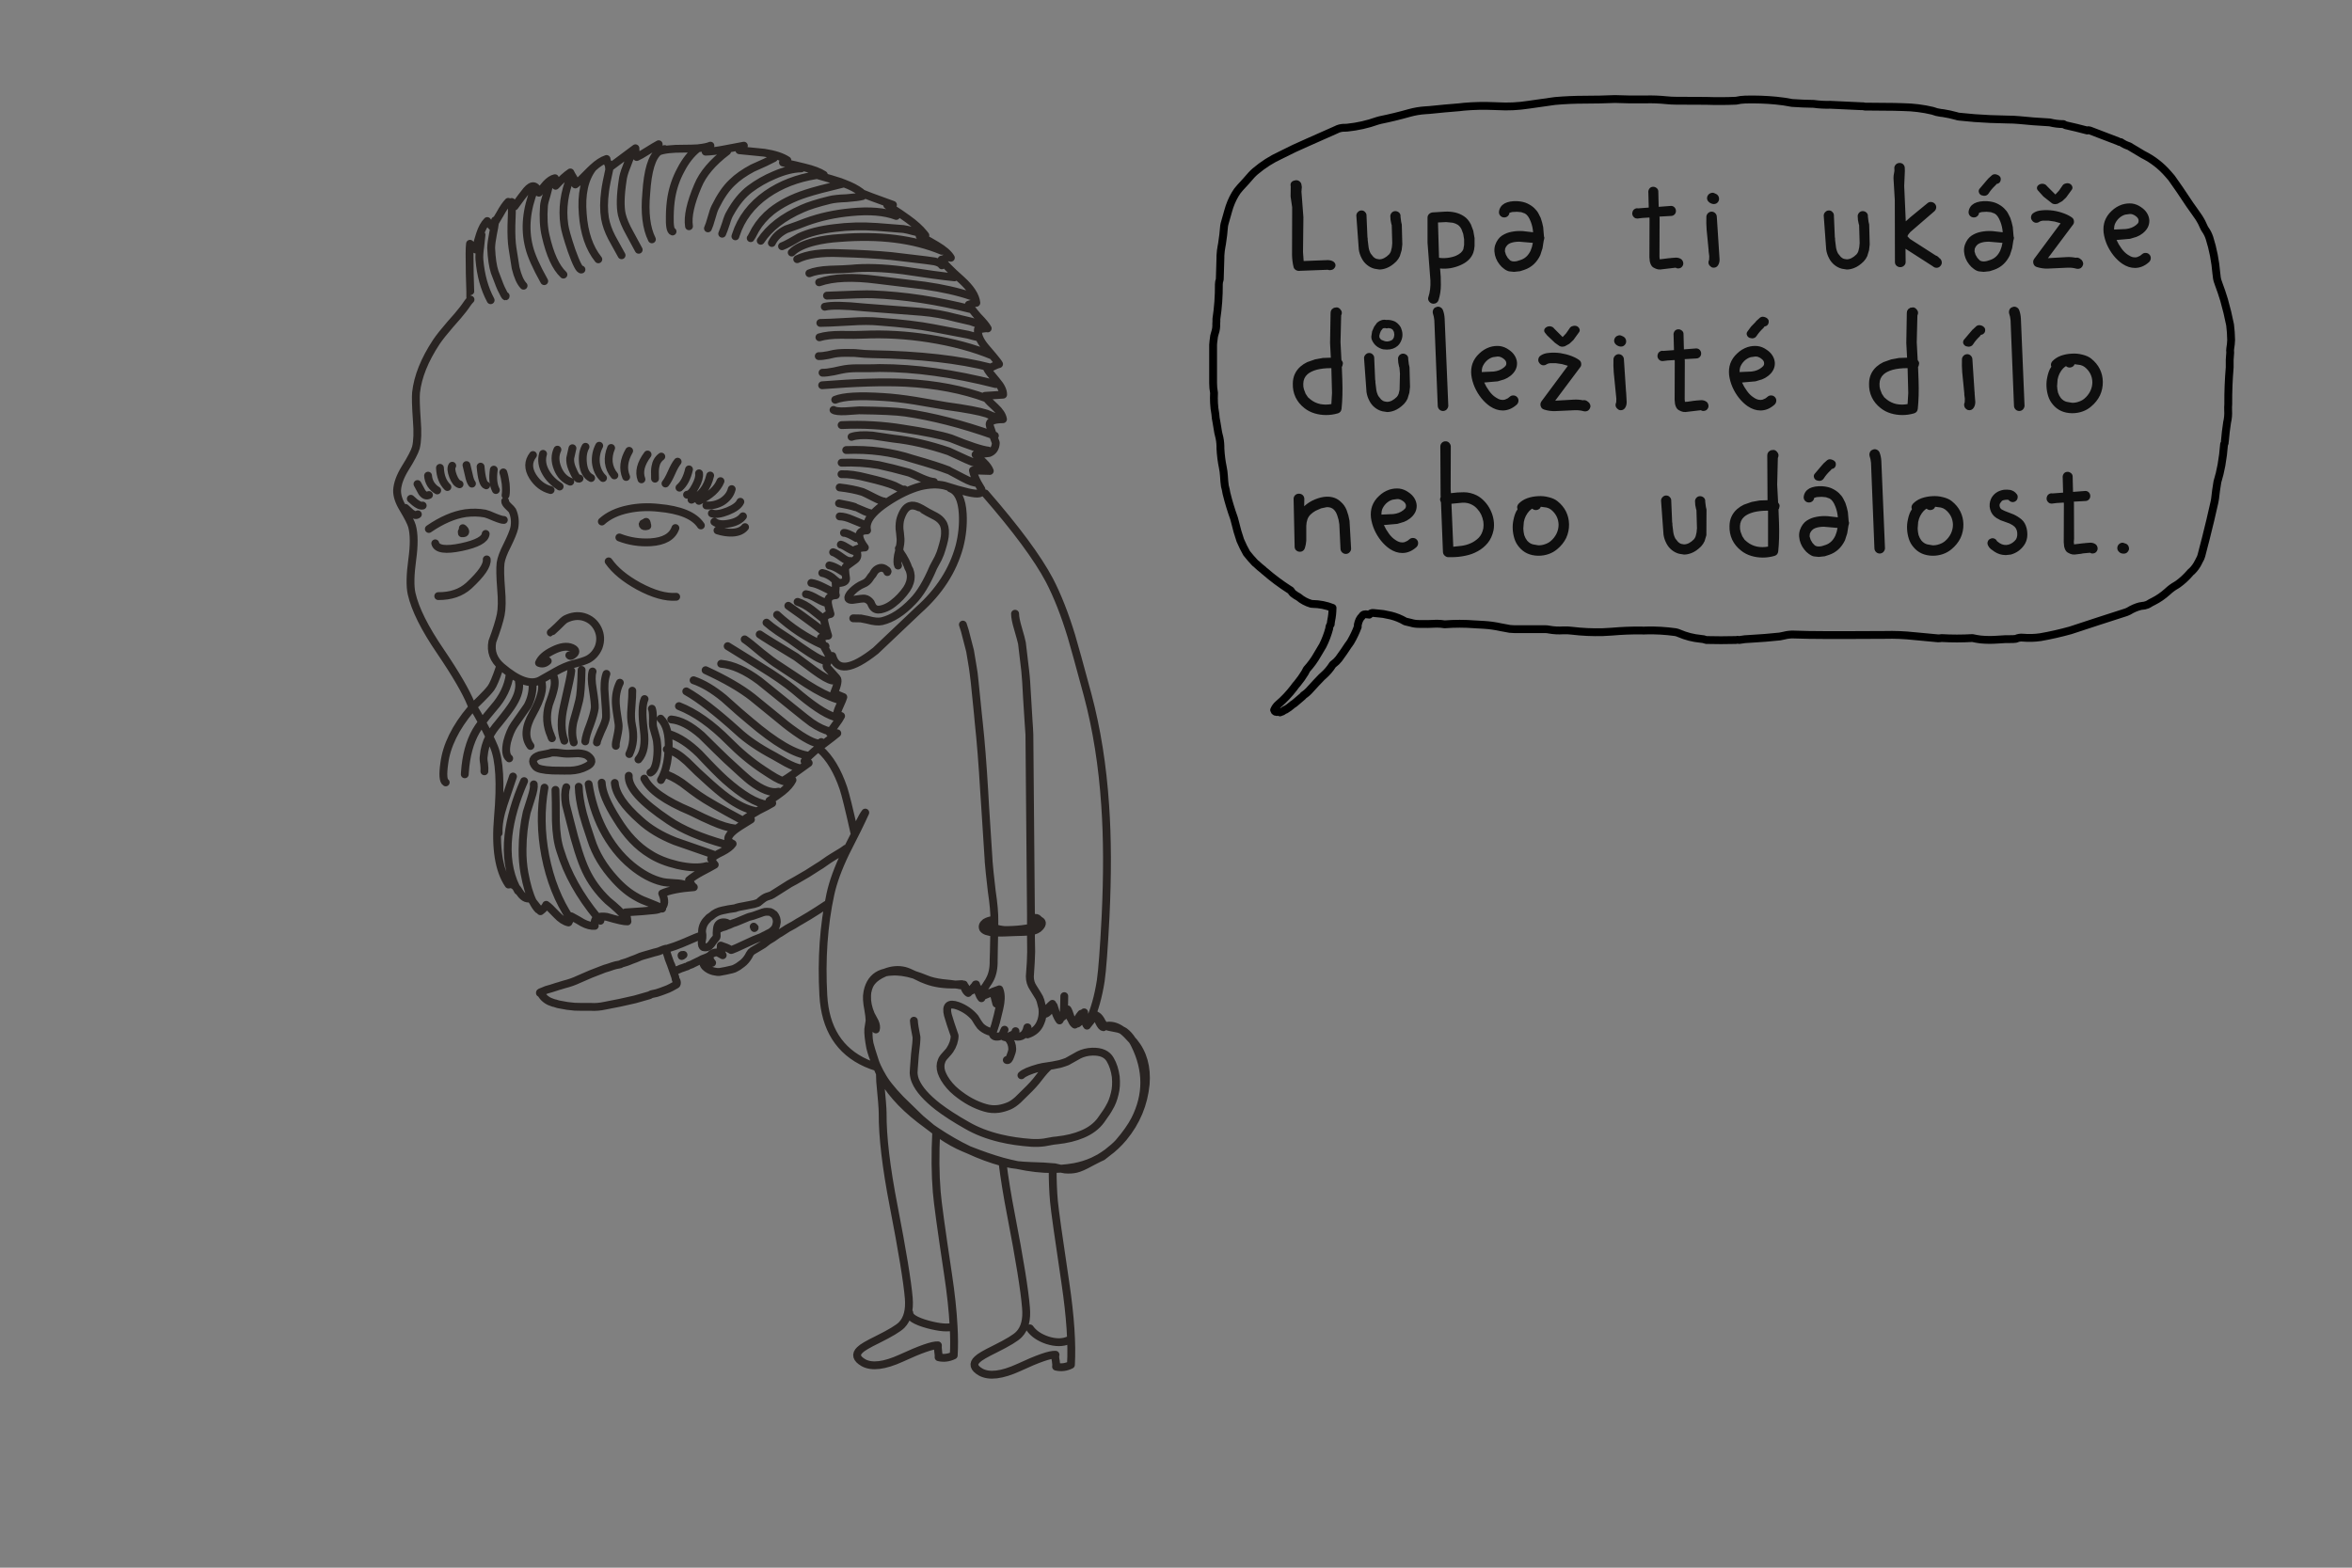 
<svg xmlns="http://www.w3.org/2000/svg" version="1.1" xmlns:xlink="http://www.w3.org/1999/xlink" preserveAspectRatio="none" x="0px" y="0px" width="900px" height="600px" viewBox="0 0 900 600">
<rect x="0" y="0" width="900" height="600" fill="#808080" stroke="none"/>
<defs>
<g id="Layer4_0_FILL">
<path fill="#FFFFFF" stroke="none" d="
M 335.65 408.45
Q 336.15 409.65 336.7 410.85 341.35 420.1 352.05 428.4 354.3 430.15 356.5 431.75 354.65 430.25 352.2 428.15
L 344.6 420.75
Q 339.2 415.15 337.25 411.35 337 410.85 336.7 410.4 336.2 409.4 335.75 408.5 335.45 407.8 335.15 407.15 335.4 407.8 335.65 408.45
M 383.6 444.55
Q 377.75 442.9 370.7 440.1 377.15 443.1 383.6 444.85 384.5 445.05 385.35 445.25 387 445.65 389.3 445.9 386.6 445.35 383.6 444.55
M 381.15 396.7
Q 380.75 396.65 380.45 396.5 379.75 396.1 379.9 395.1 379.7 396.15 380.45 396.55 380.7 396.7 381.1 396.75 382.2 396.85 382.9 396.45 382.2 396.8 381.15 396.7
M 383.25 396.2
Q 383.5 396.35 383.75 396.45 383.6 396.15 383.7 395.75 383.55 395.95 383.4 396.1
L 383.35 396.15 383.25 396.2
M 384.95 397
L 384.9 396.95
Q 384.5 396.75 383.85 396.5 383.8 396.45 383.75 396.45 384 396.95 384.95 397
M 385.2 396.95
Q 385.088 396.95 384.9 396.95
L 384.95 397
Q 385.091 396.953 385.2 396.95
M 423.75 441.15
Q 422.25 442.25 420.65 443.2 421.35 442.85 421.85 442.65 422.9 441.85 423.75 441.15
M 417.25 444.95
Q 417.75 444.7 418.2 444.45 414.85 445.95 411.15 446.65 408.6 447.1 405.95 447.3 406.9 447.5 407.55 447.6 409.9 447.8 411.8 447.35 413.75 446.9 417.25 444.95
M 430.35 394.85
Q 429.85 394.5 429.25 394.25 429.45 394.35 429.55 394.45 431 395.55 433.25 398.1 431.95 396.05 430.35 394.85
M 411.3 392.15
Q 411.4 391.95 411.5 391.75 411.45 391.7 411.35 391.65 410.7 391.35 410 390.3 410.55 391.65 411.3 392.15
M 414.85 387.45
L 414.3 388.6
Q 414.75 389.15 415.05 390.1 415.45 392.05 415.95 392.55 416.1 392.35 416.25 392.15 418.1 389.8 419.15 388.65 418.4 388.75 417.45 390.15 417.2 390.55 416.9 390.75 416.35 391.15 415.7 390.65 415 390.25 414.85 387.45
M 398.95 386.7
Q 398.95 386.5 398.9 386.3 399.1 388.3 398.55 390.25 398.45 390.55 398.35 390.85 398.5 390.55 398.6 390.2 398.9 389.15 398.95 388.1 399 387.4 398.95 386.7
M 399.05 388.3
Q 399.25 388 399.45 387.75 399.25 387.4 398.95 386.7 399 387.4 398.95 388.1 399 388.2 399.05 388.3
M 403.2 384.95
Q 403.15 385 403.05 385.1 403.4 385.95 403.9 387.45 404.6 389.45 405.45 390.55 405.8 389.95 406.05 389.5 405.7 389.6 405.4 389.45 404.7 389.35 404 387.45 403.3 385.4 403.2 384.95
M 388.6 394.65
Q 388.55 394.8 388.5 394.95 388.45 395.6 388.6 396.7 392 397.3 393.1 393.6 393.1 393.4 393.1 393.2 392.2 397.35 388.6 396.65 388.5 395.35 388.6 394.65
M 393.2 393.2
Q 393.15 393.4 393.1 393.6 393.05 394.2 393.1 395.2 393.1 393.95 393.2 393.2
M 393.15 395.85
L 393.15 395.9
Q 396.8 394.7 398.1 391.5 396.7 394.7 393.15 395.85
M 383.75 395.65
Q 383.702 395.698 383.7 395.75 383.6 396.15 383.75 396.45 383.8 396.45 383.85 396.5 383.65 396.15 383.75 395.65
M 383.7 395.75
L 383.7 395.7
Q 383.55 395.9 383.4 396.1 383.55 395.95 383.7 395.75
M 380 394.75
L 380 394.65 379.95 394.8
Q 379.9 394.95 379.9 395.1 379.95 394.95 380 394.75
M 369.15 377.3
Q 369 377.2 368.8 377.2 368.85 377.7 369.25 378.45 369.75 379.55 370.5 380.05
L 371.2 379.3
Q 370.65 379.35 370 379.1 369.9 379.1 369.6 378.25 369.4 377.55 369.15 377.3
M 373.3 376.8
Q 373.3 376.9 373.25 377
L 373.35 376.9
Q 373.35 376.85 373.3 376.8
M 382.9 382.85
L 382.85 382.85
Q 382.8 383.85 382.55 385 382.45 385.55 382.3 386.25 381.9 388.25 381.05 391.35 381.006 391.525 380.9 391.75 381.012 391.525 381.1 391.35 381.9 388.2 382.35 386.2 382.5 385.55 382.6 385 382.85 383.85 382.9 382.85
M 380.3 380.3
Q 380.2 380.2 380.15 380.1 380.25 380.45 380.4 380.85 380.75 382.25 381.25 384.15
L 382.2 383.15
Q 381.1 382.95 380.3 380.3
M 376.6 380.25
L 376.55 380.3
Q 376.65 380.6 376.8 380.9 378.6 380.15 379.8 379.65 378.55 380.1 376.8 380.8 376.65 380.55 376.6 380.25
M 376.55 380.2
Q 376.55 380.25 376.55 380.3
L 376.6 380.25
Q 376.6 380.2 376.55 380.2
M 376.55 380.3
Q 376.55 380.25 376.55 380.2 376.25 380.6 375.95 381.1 375.3 380.45 374.55 379 374.05 377.85 373.6 377.25 373.85 378.05 374.3 379.6 374.9 381.3 375.55 382.05 376.1 381.05 376.55 380.3
M 377 377.65
Q 376.8 377.95 376.7 378.3 376.8 378 376.95 377.75 377 377.7 377 377.65
M 394.6 364.25
Q 394.55 361.3 394.5 358.55 394.5 361.3 394.55 364.3 394.55 367.45 394.05 373.7 394.05 376.15 395.35 378.05 397.25 381.1 397.7 381.85 397.35 381.15 395.35 378 394.05 376.05 394.1 373.65 394.55 367.4 394.6 364.25
M 393.6 356.55
Q 394.1 356.5 394.5 356.45
L 394.5 355
Q 393.15 355.35 391.1 355.6 387.6 356 384.35 355.95 382.35 355.8 380.45 355.1
L 380.45 356.9
Q 381.2 356.95 382.1 356.95 383 357 388.65 356.75 391.9 356.7 393.6 356.55
M 360.75 376.25
Q 356.9 375.8 354.3 374.7 352 373.75 349.9 373.1 350.1 373.2 350.3 373.3 353.25 374.8 354.55 375.2 359.15 376.95 365.55 376.8 363.85 376.55 360.75 376.25
M 338.5 372.3
Q 338.6 372.25 338.7 372.2 334.35 373.2 332.65 377.25 333.05 376.35 333.65 375.65 335.15 373.75 338.5 372.3
M 372.25 255.45
Q 372.4 256.5 372.55 257.65 372.75 259.1 372.95 260.9 372.8 259.1 372.6 257.7 372.45 256.55 372.25 255.45
M 392.7 260.95
Q 392.55 258.75 392.3 256.7 392.5 258.8 392.65 261.05 392.9 266.1 393.55 276 393.75 278.45 393.9 281.15 393.8 278.45 393.6 275.95 392.95 266 392.7 260.95
M 388.45 234.9
L 388.4 234.9
Q 388.4 236.85 389.5 240.5 390.75 244.8 391.05 246.15 390.8 244.7 389.55 240.5 388.45 236.8 388.45 234.9 Z"/>
</g>

<g id="Layer3_0_FILL">
<path fill="#0E0E0E" stroke="none" d="
M 619.45 135.55
Q 618.65 135.55 618.05 136.1 617.45 136.7 617.4 137.45 617.3 140.05 617.5 142.5
L 618.5 152.6 618.45 154
Q 618.1 154.7 618.25 155.45 618.45 156.15 619.1 156.6 619.5 157 620.2 157 621.25 157 621.85 156.1 622.45 155.2 622.45 153.85
L 622.25 150.2 622.2 149.85 621.4 137.65
Q 621.4 136.8 620.85 136.2 620.3 135.6 619.45 135.55
M 555.15 170.8
Q 555.05 169.95 554.45 169.4 553.9 168.85 553 168.9 552.2 168.95 551.65 169.55 551.1 170.15 551.15 171.05
L 551.25 189.8 551.3 190.15
Q 551 190.75 551.05 191.4
L 551.4 192.3 552.15 211.3
Q 552.2 212.05 552.75 212.6 553.3 213.15 554.05 213.25
L 555.45 213.25
Q 558.1 213.25 560.7 212.7 563.3 212.2 565.5 210.95 567.7 209.75 569.3 207.8 570.9 205.8 571.5 202.95 571.85 201.1 571.55 199.1 571.25 197.1 570.35 195.25 569.5 193.45 568.15 192 566.8 190.5 565.1 189.6 562.65 188.4 560.15 188.4 557.6 188.4 555.2 188.75
L 555.1 187.25 555.15 170.8
M 565.3 194.8
Q 566.2 195.75 566.8 197 567.35 198.25 567.6 199.6 567.8 200.95 567.6 202.2 567.15 204.45 565.85 205.8 564.5 207.15 562.8 207.9 561.15 208.65 559.3 208.9
L 556.1 209.25 555.4 192.8 559.6 192.4
Q 561.65 192.3 563.3 193.2 564.45 193.8 565.3 194.8
M 495.3 69.1
Q 494.5 69.25 494.05 69.9 493.7 70.55 493.9 71.3
L 493.85 75.2 494.45 79.35 494.4 97.55
Q 494.45 100.05 495 102.25 495.15 102.85 495.75 103.3 496.35 103.7 497.1 103.7 497.2 103.7 497.35 103.65
L 508.05 103.25
Q 508.75 103.5 509.5 103.3 510.25 103.15 510.65 102.55 511.15 101.95 511 101.2 510.8 100.45 510.1 100.05 509.25 99.55 508 99.55
L 498.85 99.9 498.6 96.45 498.75 83.15 498 73.25
Q 498 73.1 498.05 73 498.05 72.8 498.05 72.7
L 498.15 71.6 497.95 70.35
Q 497.7 69.65 496.95 69.2 496.2 68.8 495.3 69.1
M 631.1 72.25
Q 630.65 72.95 630.75 73.7
L 630.9 79.45 630.85 79.45 626.8 79.75
Q 626.1 79.6 625.5 80 624.9 80.35 624.7 81.05 624.45 81.8 624.75 82.5 625.15 83.25 625.85 83.55
L 626.55 83.65 628.6 83.4 628.75 83.4 631.15 83.25 631.2 83.65 631.15 98.45 631.3 100.05
Q 631.7 101.85 632.7 102.4 633.65 102.95 634.45 103.1
L 634.8 103.1 635.25 103.15 641.2 102.45
Q 641.8 102.85 642.5 102.7 643.25 102.6 643.7 102 644.2 101.35 644.1 100.6 644 99.8 643.4 99.25 642.5 98.6 641.35 98.6
L 639.35 98.75
Q 639.25 98.75 639.05 98.8
L 638.8 98.8 635.1 99.25 635 98.3 635.05 83.5 635 82.9 639.4 82.65
Q 640.2 82.65 640.75 82.1 641.3 81.55 641.3 80.75 641.3 79.95 640.75 79.35 640.2 78.8 639.4 78.8
L 634.85 79.15 634.7 79.15 634.55 73.1
Q 634.45 72.3 633.75 71.85 633.1 71.4 632.35 71.5 631.55 71.6 631.1 72.25
M 677.55 172.35
L 676.75 172.9 676.35 173.6 676.25 174.3 676.35 191.5
Q 676.3 191.45 676.25 191.45
L 673.3 191.55 670.3 192.1 667.3 193.15
Q 665.85 193.85 664.7 194.85 661.85 197.4 661.8 201.3 661.7 204.15 662.85 206.6 664 209 666.25 210.75 667.95 212.1 670.1 212.75 672.25 213.4 674.55 213.4 676.8 213.4 679.05 212.75 680.3 212.35 680.45 211 680.95 206.2 680.75 200.2
L 680.55 194.95
Q 680.6 194.85 680.65 194.8 680.75 194.7 680.75 194.65
L 680.95 193.75
Q 681.05 193.15 680.45 192.45
L 680.45 192.35 680.4 192.25 680.05 185.55 680.3 175.3
Q 680.6 174.7 680.55 174.05 680.45 173.45 680 172.95 679.3 172.15 678.55 172.2
L 677.55 172.35
M 676.3 195.45
L 676.55 195.45 676.55 209.2
Q 674.4 209.6 672.3 209.2 670.25 208.75 668.65 207.5
L 667.6 206.6 666.7 205.25 666.05 203.55
Q 665.75 202.6 665.8 201.4 665.85 199.2 667.4 197.8 668.65 196.7 670.95 196.05 673.3 195.45 676.3 195.45
M 650.4 133.9
Q 649.85 133.35 649.05 133.35
L 644.5 133.7 644.35 133.7 644.2 127.65
Q 644.1 126.85 643.4 126.4 642.75 125.95 642 126.05 641.2 126.15 640.75 126.8 640.3 127.5 640.4 128.25
L 640.55 134 636.45 134.3
Q 635.75 134.15 635.15 134.55 634.55 134.9 634.35 135.6 634.1 136.35 634.4 137.05 634.8 137.8 635.5 138.1
L 636.2 138.2 638.25 137.95 638.4 137.95 640.8 137.8 640.85 138.2 640.8 153 640.95 154.6
Q 641.35 156.4 642.35 156.95 643.3 157.5 644.1 157.65
L 644.45 157.65 644.9 157.7 650.85 157
Q 651.45 157.4 652.15 157.25 652.9 157.15 653.35 156.55 653.85 155.9 653.75 155.15 653.65 154.35 653.05 153.8 652.15 153.15 651 153.15
L 649 153.3
Q 648.9 153.3 648.7 153.35
L 648.45 153.35 645.7 153.75 644.75 153.8 644.65 152.85 644.7 138.05 644.65 137.45 649.05 137.2
Q 649.85 137.2 650.4 136.65 650.95 136.1 650.95 135.3 650.95 134.5 650.4 133.9
M 656.95 83.1
Q 656.95 82.25 656.4 81.65 655.85 81.05 655 81 654.2 81 653.6 81.55 653 82.15 652.95 82.9 652.85 85.5 653.05 87.95
L 653.8 95.65 653.8 96.05 654.05 98.05 654 99.45
Q 653.65 100.15 653.8 100.9 654 101.6 654.65 102.05 655.05 102.45 655.75 102.45 656.8 102.45 657.4 101.55 658 100.65 658 99.3
L 656.95 83.1
M 814.6 209.45
Q 814.5 208.85 814.05 208.45 813.65 208.05 813.05 207.95 811.95 207.35 810.9 208.2 810.3 208.75 810.2 209.55 810.1 210.4 810.7 211.05 811.35 211.9 812.6 211.9
L 813.1 211.85
Q 813.9 211.7 814.35 210.95 814.85 210.25 814.6 209.45
M 789.65 181.35
Q 789.2 182.05 789.3 182.8
L 789.45 188.55 785.35 188.85
Q 784.65 188.7 784.05 189.1 783.45 189.45 783.25 190.15 783 190.9 783.3 191.6 783.7 192.35 784.4 192.65
L 785.1 192.75 787.15 192.5 787.3 192.5 789.7 192.35 789.75 192.75 789.7 207.55 789.85 209.15
Q 790.25 210.95 791.25 211.5 792.2 212.05 793 212.2
L 793.35 212.2 793.8 212.25 796.35 211.95 797.05 211.8 799.75 211.55
Q 800.35 211.95 801.05 211.8 801.8 211.7 802.25 211.1 802.75 210.45 802.65 209.7 802.55 208.9 801.95 208.35 801.05 207.7 799.9 207.7
L 797.9 207.85
Q 797.8 207.85 797.6 207.9
L 797.35 207.9 793.65 208.35 793.55 207.4 793.65 206.25 793.6 192.6 793.55 192 797.95 191.75
Q 798.75 191.75 799.3 191.2 799.85 190.65 799.85 189.85 799.85 189.05 799.3 188.45 798.75 187.9 797.95 187.9
L 793.4 188.25 793.25 188.25 793.1 182.2
Q 793 181.4 792.3 180.95 791.65 180.5 790.9 180.6 790.1 180.7 789.65 181.35
M 769.15 187.5
L 767.95 187.4 766.75 187.45
Q 763.25 188.05 761.85 190.95 761.45 191.85 761.35 192.9 761.25 193.95 761.55 195 762.15 197.1 763.95 198.25
L 765.5 199.1 768.95 200.35
Q 770.3 201 770.9 201.6 771.5 202.2 771.75 203.05 772 204.05 771.9 204.95 771.8 205.8 771.45 206.4 770.3 207.95 768.55 208.45 766.85 208.9 765.2 207.9
L 764.45 207.35
Q 764.3 207.2 764.15 207.1 763.8 206.35 763.05 206.1 762.35 205.85 761.65 206.2 760.9 206.5 760.65 207.2 760.35 207.95 760.7 208.7 761.05 209.5 761.75 210.1
L 763.2 211.15
Q 765.15 212.45 767.55 212.45
L 769.45 212.25
Q 772.7 211.35 774.6 208.55 775.45 207.3 775.7 205.65 775.9 203.95 775.5 202.2 774.95 200 773.55 198.8 772.15 197.65 770.55 196.9
L 767.1 195.55 766 195
Q 765.4 194.65 765.2 193.9 765 193.2 765.35 192.6
L 766 191.75
Q 766.4 191.4 767.3 191.3
L 768.15 191.25
Q 768.4 191.25 768.65 191.4 769.15 192 769.9 192.15 770.7 192.25 771.35 191.75 771.95 191.3 772.05 190.5 772.2 189.7 771.7 189.1 770.8 187.85 769.15 187.5
M 731.3 195.4
Q 731.25 195.55 731.1 195.7 730.4 197.1 730.05 198.9 729.65 200.65 729.75 202.55 729.85 204.4 730.4 206.15 730.95 207.95 732.2 209.4 734.85 212.6 739.45 212.7
L 739.6 212.7
Q 741.65 212.7 743.5 212.05 745.35 211.4 746.75 210.2 749 208.35 750.2 205.9 751.35 203.4 751.3 200.65 751.25 198.05 750.15 195.8 749 193.5 746.85 191.8 745.6 190.8 743.55 190.3 741.5 189.75 739.4 189.9 737.25 190 735.25 190.7 733.25 191.45 731.95 192.85 731.15 193.85 731.6 194.9
L 731.3 195.4
M 737.25 194.7
L 737.3 194.7 737.35 194.8
Q 738.05 195.3 738.85 195.2 739.65 195.1 740.2 194.5
L 740.5 193.95 742.7 194.25
Q 743.7 194.5 744.4 195.05 747.2 197.3 747.3 200.8 747.3 202.6 746.5 204.25 745.7 205.9 744.2 207.15 743.3 207.9 742.05 208.3 740.8 208.75 739.5 208.7
L 737.5 208.35
Q 736.25 208.05 735.25 206.9 734.55 206 734.15 204.8 733.85 203.55 733.8 202.3
L 734 199.75
Q 734.25 198.5 734.75 197.5 735.4 196.25 736.15 195.5 737 194.7 737.25 194.7
M 718.15 172.1
Q 717.4 171.75 716.65 172.1 715.8 172.35 715.5 173.15 715.2 173.9 715.45 174.7 715.8 175.6 715.95 177.15
L 717.25 209.75
Q 717.25 210.6 717.8 211.2 718.35 211.8 719.2 211.85
L 719.25 211.85
Q 720.05 211.85 720.65 211.3 721.2 210.7 721.3 209.95
L 719.9 176.5
Q 719.8 174.7 719.25 173.25 718.95 172.45 718.15 172.1
M 701.2 176
Q 700.05 175.5 699.2 176.1
L 697.75 177.4 697.55 177.65
Q 697.45 177.75 697.4 177.8
L 694.3 181.45
Q 693.9 182.1 694.15 182.75 694.35 183.5 695.15 183.85
L 696.1 184.05
Q 697.25 184.05 697.85 183.15 698.85 181.55 700.4 180.1 700.55 179.95 700.65 179.85 700.75 179.65 700.85 179.55 700.9 179.55 700.95 179.5 701.55 179.4 701.95 179.05 702.35 178.65 702.45 178.15 702.6 177.2 702.2 176.7 701.8 176.2 701.2 176
M 695.2 190.25
L 697.05 190.15 698.7 190.3 700.1 190.8
Q 700.75 191.15 701.3 191.9 701.85 192.65 702.35 193.95 703.1 195.9 703.25 198
L 699.35 197.55
Q 697.15 197.4 695.1 197.8 693.05 198.15 691.3 199.3 689.6 200.45 688.75 202.85 688.35 204.1 688.45 205.4 688.55 206.75 689.05 208 689.55 209.25 690.4 210.3 691.15 211.3 692.15 212 693.05 212.7 694.05 212.95
L 695.95 213.15 698.25 212.9 699.95 212.35
Q 704 210.95 706 206.75
L 706.85 204.1 707.3 201.25 707.5 200.5
Q 707.65 200.05 707.4 199.55
L 707.1 196
Q 706.75 194.2 706.15 192.5
L 705.3 190.8
Q 704.75 189.75 703.7 188.75 702.65 187.75 701.1 187 699.55 186.25 697.3 186.1 694.25 185.95 692.35 186.95 690.5 188 690.2 190.05 690.1 190.9 690.6 191.55 691.1 192.2 691.95 192.3 692.8 192.4 693.45 191.9 694.1 191.4 694.2 190.55
L 695.2 190.25
M 702.8 203.6
L 702.3 205
Q 701.05 207.7 698.6 208.55 697.05 209.15 696.1 209.15 695.15 209.2 694.45 208.75
L 693.55 207.8 692.85 206.6 692.45 205.3 692.55 204.25
Q 693.15 202.7 694.55 202.15 695.95 201.6 697.95 201.6
L 703.15 202.05 702.8 203.6
M 649.3 190.35
Q 648.7 190.9 648.6 191.7
L 648.7 193.3 649 194.8 649.15 195.25 649.35 202.15 649.2 203.75 648.85 205.25
Q 648.6 205.95 648.15 206.45 646.25 208.35 644.4 208.35
L 643.5 208.2
Q 642.8 208.05 642.15 207.45
L 641.1 206.15
Q 640.5 205.05 640.3 203.75
L 639.95 200.95 639.95 200.4 639.85 199.8 639.5 191.65
Q 639.55 190.85 638.95 190.25 638.4 189.65 637.65 189.65 636.85 189.6 636.25 190.2 635.65 190.75 635.6 191.55
L 636.55 204.6
Q 636.8 206.35 637.65 207.95 638.4 209.45 639.7 210.5 641 211.55 642.55 211.95
L 644.4 212.25
Q 645.8 212.25 647.3 211.65 649.1 210.95 650.9 209.15 651.75 208.25 652.25 207.15
L 652.95 204.85 653 195.05 652.75 193.95 652.5 191.95
Q 652.6 191.15 652.05 190.55 651.5 190 650.7 189.9 649.9 189.85 649.3 190.35
M 584.35 190.7
Q 582.35 191.45 581.05 192.85 580.25 193.85 580.7 194.9
L 580.4 195.4
Q 580.35 195.55 580.2 195.7 579.5 197.1 579.15 198.9 578.75 200.65 578.85 202.55 578.95 204.4 579.5 206.15 580.05 207.95 581.3 209.4 583.95 212.6 588.55 212.7
L 588.7 212.7
Q 590.75 212.7 592.6 212.05 594.45 211.4 595.85 210.2 598.1 208.35 599.3 205.9 600.45 203.4 600.4 200.65 600.35 198.05 599.25 195.8 598.1 193.5 595.95 191.8 594.7 190.8 592.65 190.3 590.6 189.75 588.5 189.9 586.35 190 584.35 190.7
M 586.35 194.7
L 586.4 194.7 586.45 194.8
Q 587.15 195.3 587.95 195.2 588.75 195.1 589.3 194.5
L 589.6 193.95 591.8 194.25
Q 592.8 194.5 593.5 195.05 596.3 197.3 596.4 200.8 596.4 202.6 595.6 204.25 594.8 205.9 593.3 207.15 592.4 207.9 591.15 208.3 589.9 208.75 588.6 208.7
L 586.6 208.35
Q 585.35 208.05 584.35 206.9 583.65 206 583.25 204.8 582.95 203.55 582.9 202.3
L 583.1 199.75
Q 583.35 198.5 583.85 197.5 584.5 196.25 585.25 195.5 586.1 194.7 586.35 194.7
M 535.5 187
Q 533.55 186.8 531.65 187.4 529.4 188.15 527.65 189.85 525.85 191.5 525.05 193.7 524.35 195.7 524.6 198.1 524.9 200.45 525.9 202.75 526.9 205 528.45 206.95 530 208.85 531.75 210.05 534.15 211.65 536.6 211.65 539.5 211.65 542 209.4 542.6 208.8 542.65 208 542.7 207.15 542.15 206.55 541.55 205.9 540.7 205.9 539.9 205.85 539.25 206.45
L 538.55 207 537.45 207.5
Q 536.85 207.7 535.95 207.55 535.05 207.4 533.95 206.65 532.55 205.75 531.45 204.2 530.3 202.65 529.55 200.95
L 534.7 200.5 537.2 199.75
Q 538.4 199.3 539.5 198.45 542.2 196.35 542.1 193.4 542 191.95 541.2 190.65 540.4 189.35 538.95 188.4 537.35 187.25 535.5 187
M 528.85 195.05
Q 529.35 193.75 530.4 192.7 531.5 191.65 532.85 191.25
L 534.65 191
Q 535.65 190.95 536.75 191.7 538 192.55 538 193.55 538.05 194.15 537.7 194.6
L 537 195.25
Q 535.45 196.5 533.15 196.75
L 528.6 196.95
Q 528.6 195.75 528.85 195.05
M 495.6 189.5
Q 495 190.1 495 190.95
L 495.4 209.35
Q 495.45 210.1 495.9 210.55 496.4 211.05 497.1 211.15 497.85 211.25 498.45 210.9 499.05 210.5 499.3 209.8 499.75 208.4 499.85 206.95
L 499.85 201.2
Q 499.9 199.9 500.3 198.75 500.65 197.75 501.5 196.9 502.35 196.1 503.4 195.5
L 505.55 194.55 507.7 194.1
Q 509.35 194.05 510.35 195 511.25 195.85 511.75 197.4 512.3 198.9 512.5 200.7
L 512.95 210.1
Q 513 210.9 513.6 211.45 514.2 212 514.95 212
L 515.1 212
Q 515.9 211.95 516.45 211.35 517.05 210.7 517 209.9
L 516.4 199.3
Q 516.05 197.2 515.3 195.25 514.55 193.35 513.1 192.1 510.9 189.95 507.45 190.1 505.45 190.2 503.15 191.15 500.85 192.1 499.05 193.75
L 499.1 190.95
Q 499.1 190.1 498.5 189.5 497.9 188.95 497.05 188.95 496.2 188.95 495.6 189.5
M 785.3 138.3
Q 784.5 139.3 784.95 140.35
L 784.65 140.85
Q 784.6 141 784.45 141.15 783.75 142.55 783.4 144.35 783 146.1 783.1 148 783.2 149.85 783.75 151.6 784.3 153.4 785.55 154.85 788.2 158.05 792.8 158.15
L 792.95 158.15
Q 795 158.15 796.85 157.5 798.7 156.85 800.1 155.65 802.35 153.8 803.55 151.35 804.7 148.85 804.65 146.1 804.6 143.5 803.5 141.25 802.35 138.95 800.2 137.25 798.95 136.25 796.9 135.75 794.85 135.2 792.75 135.35 790.6 135.45 788.6 136.15 786.6 136.9 785.3 138.3
M 787.15 147.75
L 787.35 145.2
Q 787.6 143.95 788.1 142.95 788.75 141.7 789.5 140.95 790.35 140.15 790.6 140.15
L 790.65 140.15 790.7 140.25
Q 791.4 140.75 792.2 140.65 793 140.55 793.55 139.95
L 793.85 139.4 796.05 139.7
Q 797.05 139.95 797.75 140.5 800.55 142.75 800.65 146.25 800.65 148.05 799.85 149.7 799.05 151.35 797.55 152.6 796.65 153.35 795.4 153.75 794.15 154.2 792.85 154.15
L 790.85 153.8
Q 789.6 153.5 788.6 152.35 787.9 151.45 787.5 150.25 787.2 149 787.15 147.75
M 772.65 118.7
Q 772.35 117.9 771.55 117.55 770.8 117.2 770.05 117.55 769.2 117.8 768.9 118.6 768.6 119.35 768.85 120.15 769.2 121.05 769.35 122.6
L 770.65 155.2
Q 770.65 156.05 771.2 156.65 771.75 157.25 772.6 157.3
L 772.65 157.3
Q 773.45 157.3 774.05 156.75 774.6 156.15 774.7 155.4
L 773.3 121.95
Q 773.2 120.15 772.65 118.7
M 752.85 135.55
Q 752 135.55 751.4 136.1 750.8 136.7 750.75 137.45 750.65 140.05 750.85 142.5
L 751.65 150.6 751.65 151.1 751.85 152.6 751.8 154
Q 751.45 154.7 751.65 155.45 751.8 156.15 752.45 156.6 752.9 157 753.55 157 754.6 157 755.2 156.1 755.85 155.2 755.85 153.85
L 755.6 150.65 755.6 150.2 755.55 149.85 754.75 137.65
Q 754.75 136.8 754.2 136.2 753.65 135.6 752.85 135.55
M 759.35 125.4
Q 758.95 124.85 758.35 124.65 757.2 124.2 756.35 124.75
L 754.9 126.1 754.7 126.25
Q 754.6 126.4 754.55 126.45
L 751.45 130.1
Q 751.05 130.75 751.25 131.45 751.55 132.15 752.25 132.5
L 753.2 132.7
Q 754.4 132.7 755 131.8 756 130.2 757.55 128.75 757.7 128.6 757.75 128.5 757.9 128.35 757.95 128.2 758.05 128.2 758.1 128.15 758.7 128.05 759.05 127.7 759.5 127.3 759.6 126.8 759.75 125.85 759.35 125.4
M 718.1 140.3
Q 715.25 142.85 715.2 146.75 715.1 149.6 716.25 152.05 717.4 154.45 719.65 156.2 721.35 157.55 723.5 158.2 725.65 158.85 727.95 158.85 730.2 158.85 732.45 158.2 733.7 157.8 733.85 156.45 734.35 151.65 734.15 145.65
L 733.95 140.4
Q 734 140.3 734.05 140.25 734.15 140.15 734.15 140.1
L 734.35 139.2
Q 734.45 138.6 733.85 137.9
L 733.85 137.8 733.8 137.7 733.45 131 733.7 120.75
Q 734 120.15 733.95 119.5 733.85 118.9 733.4 118.4 732.7 117.6 731.95 117.65
L 730.95 117.8 730.15 118.35 729.75 119.05 729.65 119.75 729.45 131.25 729.75 136.95
Q 729.7 136.9 729.65 136.9
L 726.7 137 723.7 137.55 720.7 138.6
Q 719.25 139.3 718.1 140.3
M 720.8 143.25
Q 722.05 142.15 724.35 141.5 726.7 140.9 729.7 140.9
L 729.95 140.9 730.2 150.4 729.95 154.65
Q 727.8 155.05 725.7 154.65 723.65 154.2 722.05 152.95
L 721 152.05 720.1 150.7 719.45 149
Q 719.15 148.05 719.2 146.85 719.25 144.65 720.8 143.25
M 662.1 139.15
Q 661.4 141.15 661.65 143.55 661.95 145.9 662.95 148.2 663.95 150.45 665.5 152.4 667.05 154.3 668.8 155.5 671.2 157.1 673.65 157.1 676.55 157.1 679.05 154.85 679.65 154.25 679.7 153.45 679.75 152.6 679.2 152 678.6 151.35 677.75 151.35 676.95 151.3 676.3 151.9
L 675.6 152.45 674.5 152.95
Q 673.9 153.15 673 153 672.1 152.85 671 152.1 669.6 151.2 668.5 149.65 667.35 148.1 666.6 146.4
L 671.75 145.95 674.25 145.2
Q 675.45 144.75 676.55 143.9 679.25 141.8 679.15 138.85 679.05 137.4 678.25 136.1 677.45 134.8 676 133.85 674.4 132.7 672.55 132.45 670.6 132.25 668.7 132.85 666.45 133.6 664.7 135.3 662.9 136.95 662.1 139.15
M 665.65 142.4
Q 665.65 141.2 665.9 140.5 666.4 139.2 667.45 138.15 668.55 137.1 669.9 136.7
L 671.7 136.45
Q 672.7 136.4 673.8 137.15 675.05 138 675.05 139 675.1 139.6 674.75 140.05
L 674.05 140.7
Q 672.5 141.95 670.2 142.2
L 665.65 142.4
M 671.85 123.1
Q 671.75 123.2 671.75 123.25
L 670.05 125 668.65 126.9
Q 668.2 127.55 668.45 128.2 668.7 128.95 669.45 129.3
L 670.4 129.5
Q 671.6 129.5 672.15 128.6 673.2 127 674.75 125.55 674.85 125.4 674.95 125.3 675.1 125.1 675.15 125 675.25 125 675.25 124.95 675.85 124.85 676.25 124.5 676.65 124.1 676.75 123.6 676.95 122.65 676.5 122.15 676.15 121.65 675.55 121.45 674.35 120.95 673.5 121.55
L 672.05 122.85 671.85 123.1
M 619.1 128.45
Q 618.3 128.7 617.9 129.45 617.5 130.2 617.75 131 618.05 131.75 618.8 132.2
L 619.3 132.45 619.8 132.6 620.25 132.65
Q 621.45 132.65 622.05 131.55 622.4 130.8 622.15 130 621.9 129.2 621.15 128.8
L 620.6 128.55
Q 619.85 128.15 619.1 128.45
M 597.1 135.15
Q 594.85 134.85 592.8 135.05 590.7 135.2 589.45 136.15 588.8 136.6 588.65 137.45 588.5 138.25 589.05 138.95 589.55 139.65 590.35 139.8 591.2 139.9 591.85 139.4 592.25 139.1 593.2 139
L 595.3 139 597.7 139.35 599.95 140 589.85 153.6
Q 589.25 154.45 589.55 155.45 589.85 156.45 590.85 156.75 592.9 157.4 595 157.35
L 602.65 157
Q 604.4 156.95 605.85 157.35
L 606.35 157.45 606.45 157.45
Q 607.35 157.45 607.85 157 608.35 156.55 608.5 155.95
L 608.6 155.55 608.5 154.9 608.1 154.15 607.3 153.5
Q 606.5 153 605.7 153.2 604 152.85 602.25 152.95
L 595.1 153.35 604.6 140.65
Q 605.15 140.05 605.05 139.2 605 138.35 604.35 137.85 603.25 137 601.3 136.25 599.3 135.5 597.1 135.15
M 604.35 125.8
Q 604.05 125.1 603.3 124.8 602.55 124.55 601.8 124.8 601 125 600.65 125.6
L 599.3 127.55 597.95 129 594.7 125.75
Q 594.3 125.15 593.5 124.95 592.7 124.75 591.95 125.1 591.2 125.45 590.95 126.1 590.75 126.8 591.2 127.35
L 592 128.35 595 131.2 596.7 132.4
Q 597.2 132.7 597.85 132.7
L 598.75 132.55 600.55 131.55 602.05 130.15 604.3 127.05
Q 604.65 126.45 604.35 125.8
M 563 143.55
Q 563.3 145.9 564.3 148.2 565.3 150.45 566.85 152.4 568.4 154.3 570.15 155.5 572.55 157.1 575 157.1 577.9 157.1 580.4 154.85 581 154.25 581.05 153.45 581.1 152.6 580.55 152 579.95 151.35 579.1 151.35 578.3 151.3 577.65 151.9
L 576.95 152.45 575.85 152.95
Q 575.25 153.15 574.35 153 573.45 152.85 572.35 152.1 570.95 151.2 569.85 149.65 568.7 148.1 567.95 146.4
L 573.1 145.95 575.6 145.2
Q 576.8 144.75 577.9 143.9 580.6 141.8 580.5 138.85 580.4 137.4 579.6 136.1 578.8 134.8 577.35 133.85 575.75 132.7 573.9 132.45 571.95 132.25 570.05 132.85 567.8 133.6 566.05 135.3 564.25 136.95 563.45 139.15 562.75 141.15 563 143.55
M 576.4 139
Q 576.45 139.6 576.1 140.05
L 575.4 140.7
Q 573.85 141.95 571.55 142.2
L 567 142.4
Q 567 141.2 567.25 140.5 567.75 139.2 568.8 138.15 569.9 137.1 571.25 136.7
L 573.05 136.45
Q 574.05 136.4 575.15 137.15 576.4 138 576.4 139
M 551.05 117.55
Q 550.3 117.2 549.55 117.55 548.7 117.8 548.4 118.6 548.1 119.35 548.35 120.15 548.7 121.05 548.85 122.6
L 550.15 155.2
Q 550.15 156.05 550.7 156.65 551.25 157.25 552.1 157.3
L 552.15 157.3
Q 552.95 157.3 553.55 156.75 554.1 156.15 554.2 155.4
L 552.8 121.95
Q 552.7 120.15 552.15 118.7 551.85 117.9 551.05 117.55
M 538.4 136
Q 537.85 135.45 537.05 135.35 536.25 135.3 535.65 135.8 535.05 136.35 534.95 137.15
L 535.05 138.75 535.35 140.25 535.5 140.7 535.7 143 535.55 149.2 535.2 150.7
Q 534.95 151.4 534.5 151.9 532.6 153.8 530.75 153.8
L 529.85 153.65
Q 529.15 153.5 528.5 152.9
L 527.45 151.6
Q 526.85 150.5 526.65 149.2
L 526.3 146.4 526.3 145.85 526.2 145.25 525.85 137.1
Q 525.9 136.3 525.3 135.7 524.75 135.1 524 135.1 523.2 135.05 522.6 135.65 522 136.2 521.95 137
L 522.9 150.05
Q 523.15 151.8 524 153.4 524.75 154.9 526.05 155.95 527.35 157 528.9 157.4
L 530.75 157.7
Q 532.15 157.7 533.65 157.1 535.45 156.4 537.25 154.6 538.1 153.7 538.6 152.6
L 539.3 150.3 539.55 148.1 539.35 140.5 539.1 139.4 538.85 137.4
Q 538.95 136.6 538.4 136
M 533 122.75
Q 531.7 122.35 530.45 122.45 528.6 122.1 526.95 123.5
L 525.85 125 525.05 126.8 524.75 128.7
Q 524.7 129.65 525.1 130.4 525.7 131.65 526.75 132.5 527.85 133.35 529.25 133.7
L 530.7 133.8
Q 533.2 133.8 534.85 132.35 535.65 131.6 536.1 130.55 536.6 129.5 536.65 128.35 536.7 127.2 536.3 126.1 536 125 535.2 124.2 534.3 123.15 533 122.75
M 532.25 125.75
L 532.9 126.15 533.4 127.05 533.55 128.15 533.35 129.2 532.85 130
Q 532.3 130.4 531.5 130.6 530.75 130.8 529.95 130.6
L 528.65 130.1
Q 528.1 129.75 527.85 129.15
L 527.8 128.5 528 127.65 528.4 126.65 529.1 125.75
Q 529.15 125.7 529.25 125.65
L 530 125.55
Q 530.65 125.8 531.3 125.55
L 532.25 125.75
M 509.25 119.05
L 509.15 119.75 508.95 131.25 509.25 136.95
Q 509.2 136.9 509.15 136.9
L 506.2 137 503.2 137.55 500.2 138.6
Q 498.75 139.3 497.6 140.3 494.75 142.85 494.7 146.75 494.6 149.6 495.75 152.05 496.9 154.45 499.15 156.2 500.85 157.55 503 158.2 505.15 158.85 507.45 158.85 509.7 158.85 511.95 158.2 513.2 157.8 513.35 156.45 513.85 151.65 513.65 145.65
L 513.45 140.4
Q 513.5 140.3 513.55 140.25 513.65 140.15 513.65 140.1
L 513.85 139.2
Q 513.95 138.6 513.35 137.9
L 513.35 137.8 513.3 137.7 512.95 131 513.2 120.75
Q 513.5 120.15 513.45 119.5 513.35 118.9 512.9 118.4 512.2 117.6 511.45 117.65
L 510.45 117.8 509.65 118.35 509.25 119.05
M 500.3 143.25
Q 501.55 142.15 503.85 141.5 506.2 140.9 509.2 140.9
L 509.45 140.9 509.7 150.4 509.45 154.65
Q 507.3 155.05 505.2 154.65 503.15 154.2 501.55 152.95
L 500.5 152.05 499.6 150.7 498.95 149
Q 498.65 148.05 498.7 146.85 498.75 144.65 500.3 143.25
M 822.45 84.3
Q 822.35 82.85 821.55 81.55 820.75 80.25 819.3 79.3 817.7 78.15 815.85 77.9 813.9 77.7 812 78.3 809.75 79.05 808 80.75 806.2 82.4 805.4 84.6 804.7 86.6 804.95 89 805.25 91.35 806.25 93.65 807.25 95.9 808.8 97.85 810.35 99.75 812.1 100.95 814.5 102.55 816.95 102.55 819.85 102.55 822.35 100.3 822.95 99.7 823 98.9 823.05 98.05 822.5 97.45 821.9 96.8 821.05 96.8 820.25 96.75 819.6 97.35
L 818.9 97.9 817.8 98.4
Q 817.2 98.6 816.3 98.45 815.4 98.3 814.3 97.55 812.9 96.65 811.8 95.1 810.65 93.55 809.9 91.85
L 815.05 91.4 817.55 90.65
Q 818.75 90.2 819.85 89.35 822.55 87.25 822.45 84.3
M 818.05 85.5
L 817.35 86.15
Q 815.8 87.4 813.5 87.65
L 808.95 87.85
Q 808.95 86.65 809.2 85.95 809.7 84.65 810.75 83.6 811.85 82.55 813.2 82.15
L 815 81.9
Q 816 81.85 817.1 82.6 818.35 83.45 818.35 84.45 818.4 85.05 818.05 85.5
M 781.75 84.45
L 783.85 84.45 786.25 84.8 788.5 85.45 778.4 99.05
Q 777.8 99.9 778.1 100.9 778.4 101.9 779.4 102.2 781.45 102.85 783.55 102.8
L 791.2 102.45
Q 792.95 102.4 794.4 102.8
L 794.9 102.9 795 102.9
Q 795.9 102.9 796.4 102.45 796.9 102 797.05 101.4
L 797.15 101 797.05 100.35 796.65 99.6 795.85 98.95
Q 795.05 98.45 794.25 98.65 792.55 98.3 790.8 98.4
L 783.65 98.8 793.15 86.1
Q 793.7 85.5 793.6 84.65 793.55 83.8 792.9 83.3 791.8 82.45 789.85 81.7 787.85 80.95 785.65 80.6 783.4 80.3 781.35 80.5 779.25 80.65 778 81.6 777.35 82.05 777.2 82.9 777.05 83.7 777.6 84.4 778.1 85.1 778.9 85.25 779.75 85.35 780.4 84.85 780.8 84.55 781.75 84.45
M 792.85 72.5
Q 793.2 71.9 792.9 71.25 792.6 70.55 791.85 70.25 791.1 70 790.35 70.25 789.55 70.45 789.2 71.05
L 787.85 73 786.5 74.45 783.25 71.2
Q 782.85 70.6 782.05 70.4 781.25 70.2 780.5 70.55 779.75 70.9 779.5 71.55 779.3 72.25 779.75 72.8
L 781.9 75.2 785.25 77.85
Q 785.75 78.15 786.4 78.15
L 787.3 78 789.1 77 790.6 75.6 792.85 72.5
M 757.4 72.35
Q 757 73 757.25 73.65 757.45 74.4 758.25 74.75
L 759.2 74.95
Q 760.35 74.95 760.95 74.05 761.95 72.45 763.5 71 763.65 70.85 763.75 70.75 763.85 70.55 763.95 70.45 764 70.45 764.05 70.4 764.65 70.3 765.05 69.95 765.45 69.55 765.55 69.05 765.7 68.1 765.3 67.6 764.9 67.1 764.3 66.9 763.15 66.4 762.3 67
L 760.85 68.3 760.65 68.55
Q 760.55 68.65 760.5 68.7
L 757.4 72.35
M 764.4 82.8
Q 764.95 83.55 765.45 84.85 766.2 86.8 766.35 88.9
L 762.45 88.45
Q 760.25 88.3 758.2 88.7 756.15 89.05 754.4 90.2 752.7 91.35 751.85 93.75 751.45 95 751.55 96.3 751.65 97.65 752.15 98.9 752.65 100.15 753.5 101.2 754.25 102.2 755.25 102.9 756.15 103.6 757.15 103.85
L 759.05 104.05 761.35 103.8 763.05 103.25
Q 767.1 101.85 769.1 97.65
L 769.95 95 770.4 92.15 770.6 91.4
Q 770.75 90.95 770.5 90.45
L 770.2 86.9
Q 769.85 85.1 769.25 83.4
L 768.4 81.7
Q 767.85 80.65 766.8 79.65 765.75 78.65 764.2 77.9 762.65 77.15 760.4 77 757.35 76.85 755.45 77.85 753.6 78.9 753.3 80.95 753.2 81.8 753.7 82.45 754.2 83.1 755.05 83.2 755.9 83.3 756.55 82.8 757.2 82.3 757.3 81.45
L 758.3 81.15 760.15 81.05 761.8 81.2 763.2 81.7
Q 763.85 82.05 764.4 82.8
M 755.65 95.15
Q 756.25 93.6 757.65 93.05 759.05 92.5 761.05 92.5
L 766.25 92.95 765.9 94.5 765.4 95.9
Q 764.15 98.6 761.7 99.45 760.15 100.05 759.2 100.05 758.25 100.1 757.55 99.65
L 756.65 98.7 755.95 97.5 755.55 96.2 755.65 95.15
M 740.9 79.4
Q 740.95 78.6 740.35 77.95 739.75 77.35 738.9 77.3 738.1 77.25 737.45 77.85
L 731.05 83.1
Q 730.094 83.927 729.25 84.7
L 728.65 71.15 728.9 65.45 728.85 64
Q 728.7 63.2 728.05 62.7 727.35 62.25 726.5 62.4 725.7 62.55 725.2 63.25 724.75 63.9 724.9 64.75
L 724.9 65.45 724.6 67.2 724.55 68.2 725.05 76.65 725.1 100.15
Q 725.05 101 725.6 101.6 726.2 102.2 727.05 102.25
L 727.15 102.25
Q 727.95 102.25 728.55 101.7 729.15 101.2 729.2 100.4
L 729.15 95.2 739.5 101.85
Q 739.65 101.95 739.7 102 739.85 102.1 739.9 102.15 740.4 102.5 741 102.5 742.05 102.5 742.65 101.6 743.15 100.95 743 100.15 742.85 99.3 742.2 98.85 742.05 98.75 741.95 98.65
L 741.8 98.45
Q 741.25 97.9 740.65 97.75
L 730.85 91.45 729.9 90.45
Q 730.05 89.8 731 88.8
L 740.2 80.85
Q 740.85 80.25 740.9 79.4
M 701.2 81.15
Q 700.65 80.55 699.9 80.55 699.1 80.5 698.5 81.1 697.9 81.65 697.85 82.45
L 698.8 95.5
Q 699.05 97.25 699.9 98.85 700.65 100.35 701.95 101.4 703.25 102.45 704.8 102.85
L 706.65 103.15
Q 708.05 103.15 709.55 102.55 711.35 101.85 713.15 100.05 714 99.15 714.5 98.05
L 715.2 95.75 715.45 93.55 715.25 85.95 715 84.85 714.75 82.85
Q 714.85 82.05 714.3 81.45 713.75 80.9 712.95 80.8 712.15 80.75 711.55 81.25 710.95 81.8 710.85 82.6
L 710.95 84.2 711.25 85.7 711.4 86.15 711.6 93.05 711.45 94.65 711.1 96.15
Q 710.85 96.85 710.4 97.35 708.5 99.25 706.65 99.25
L 705.75 99.1
Q 705.05 98.95 704.4 98.35
L 703.35 97.05
Q 702.75 95.95 702.55 94.65
L 702.2 91.85 702.2 91.3 702.1 90.7 701.75 82.55
Q 701.8 81.75 701.2 81.15
M 656.15 74
Q 655.4 73.6 654.65 73.9 653.85 74.15 653.45 74.9 653.05 75.65 653.3 76.45 653.6 77.2 654.35 77.65
L 654.85 77.9 655.35 78.05 655.8 78.1
Q 657 78.1 657.6 77 657.95 76.25 657.7 75.45 657.45 74.65 656.7 74.25
L 656.15 74
M 584.7 82.8
Q 585.25 83.55 585.75 84.85 586.5 86.8 586.65 88.9
L 582.75 88.45
Q 580.55 88.3 578.5 88.7 576.45 89.05 574.7 90.2 573 91.35 572.15 93.75 571.75 95 571.85 96.3 571.95 97.65 572.45 98.9 572.95 100.15 573.8 101.2 574.55 102.2 575.55 102.9 576.45 103.6 577.45 103.85
L 579.35 104.05 581.65 103.8 583.35 103.25
Q 587.4 101.85 589.4 97.65
L 590.25 95 590.7 92.15 590.9 91.4
Q 591.05 90.95 590.8 90.45
L 590.5 86.9
Q 590.15 85.1 589.55 83.4
L 588.7 81.7
Q 588.15 80.65 587.1 79.65 586.05 78.65 584.5 77.9 582.95 77.15 580.7 77 577.65 76.85 575.75 77.85 573.9 78.9 573.6 80.95 573.5 81.8 574 82.45 574.5 83.1 575.35 83.2 576.2 83.3 576.85 82.8 577.5 82.3 577.6 81.45
L 578.6 81.15 580.45 81.05 582.1 81.2 583.5 81.7
Q 584.15 82.05 584.7 82.8
M 575.85 96.2
L 575.95 95.15
Q 576.55 93.6 577.95 93.05 579.35 92.5 581.35 92.5
L 586.55 92.95 586.2 94.5 585.7 95.9
Q 584.45 98.6 582 99.45 580.45 100.05 579.5 100.05 578.55 100.1 577.85 99.65
L 576.95 98.7 576.25 97.5 575.85 96.2
M 546.25 83.3
L 546.25 92.9 547.35 107.35
Q 547.5 110.85 546.6 113.65 546.3 114.45 546.7 115.15 547.15 115.9 547.9 116.15
L 548.5 116.25
Q 549.15 116.25 549.7 115.9 550.2 115.55 550.45 114.9 551.35 112.1 551.35 109.05 551.4 105.95 551.05 102.75 552.95 102.95 554.95 102.65 556.95 102.3 558.7 101.55 562.6 99.9 563.75 96.75 564.15 95.6 564.25 94.15
L 564.25 91.15 563.75 88.3 562.85 85.9
Q 561.75 83.75 560.15 82.75 558.55 81.7 556.7 81.3 554.9 80.9 552.9 81
L 548.15 81.3
Q 547.35 81.4 546.8 81.95 546.25 82.5 546.25 83.3
M 550.25 85.15
L 553.35 85 555.9 85.25
Q 557 85.5 557.85 86.05 558.7 86.65 559.25 87.75
L 559.9 89.5 560.25 91.6 560.25 93.7 559.95 95.4
Q 559.35 96.9 557.1 97.9 555.6 98.5 553.85 98.7 552.1 98.9 550.65 98.65
L 550.25 85.15
M 522.9 82.55
Q 522.95 81.75 522.35 81.15 521.8 80.55 521.05 80.55 520.25 80.5 519.65 81.1 519.05 81.65 519 82.45
L 519.95 95.5
Q 520.2 97.25 521.05 98.85 521.8 100.35 523.1 101.4 524.4 102.45 525.95 102.85
L 527.8 103.15
Q 529.2 103.15 530.7 102.55 532.5 101.85 534.3 100.05 535.15 99.15 535.65 98.05
L 536.35 95.75 536.6 93.55 536.4 85.95 536.15 84.85 535.9 82.85
Q 536 82.05 535.45 81.45 534.9 80.9 534.1 80.8 533.3 80.75 532.7 81.25 532.1 81.8 532 82.6
L 532.1 84.2 532.4 85.7 532.55 86.15 532.75 93.05 532.6 94.65 532.25 96.15
Q 532 96.85 531.55 97.35 529.65 99.25 527.8 99.25
L 526.9 99.1
Q 526.2 98.95 525.55 98.35
L 524.5 97.05
Q 523.9 95.95 523.7 94.65
L 523.35 91.85 523.35 91.3 523.25 90.7 522.9 82.55 Z"/>
</g>

<path id="Layer4_0_1_STROKES" stroke="#292422" stroke-width="3" stroke-linejoin="round" stroke-linecap="round" fill="none" d="
M 299.25 94.25
Q 300.15 93.95 302.45 92.7 305.2 91.1 305.95 90.7 311.4 88.2 319.2 87.3 327.15 86.25 335.55 86.85
L 345.7 87.65
Q 347.1 87.85 349.6 88.55 352.3 89.25 353.55 89.4 351.35 86.65 347.3 83.75 345.25 82.2 339.5 78.5
L 341.7 78.4
Q 331.55 74.8 328.8 73.5
L 329.5 73.6
Q 327 71.7 323 70.2 312.4 72.75 308.5 74.05 300.6 76.6 295.25 80.8 291.45 83.85 289.05 87.9 287.5 90.9 287.25 91.15
M 342.95 82.65
Q 336.3 80.15 325.7 81.2 316.5 82.05 308.5 84.95 305.75 86.05 300.85 87.75 296.95 89.7 295.35 93
M 316.45 113.15
Q 330.85 112.5 333.75 112.65 352.1 113.35 372 118.45 371.2 117.4 370.7 116.6 372.55 115.95 373.6 115.9 373.2 111.95 368 107.2 361.45 101.4 360.3 99.35 360.45 99.35 361.9 98.75 362.7 98.35 363.85 98.65 362.5 96.35 358.45 93.95 356.2 92.55 351.9 90.3 352.6 90.15 354.1 90.1 353.85 89.75 353.55 89.4
M 315.6 117.4
Q 319.4 116.5 330.55 117.65 345.2 118.75 352.6 119.35 359.15 119.9 365.85 121.7 371.35 122.95 371.6 123.05 375.1 124.1 376.7 125.7 377.55 125.6 377.95 125.7 377.1 124.1 374.25 121.2 372.9 119.65 372 118.45
M 313.55 129.1
Q 316.65 128.15 321.75 128.15 327.5 128.25 330.3 128.1 342.8 127.55 355.45 129.55 369.15 131.7 379.85 136.15 378.8 134.85 377.25 133.1 375.4 130.95 374.65 129 373.95 129.1 372.65 128.7 371.85 128.5 370.4 128.1
L 357.05 125.55
Q 349.3 124.05 336.45 123.1 332 122.65 325.15 123.1 316.45 123.6 313.9 123.6
M 313.3 136.3
Q 314.65 136.35 316.9 135.9 319.55 135.25 320.5 135.2 323.2 134.95 327.1 135.1 331.4 135.55 333.6 135.55 360.95 136 379.15 140.7 379.55 140.5 380 140.25 381.5 139.5 382.3 139.35 381.95 138.65 379.85 136.15
M 314.6 147.45
Q 333.8 145.9 346.4 146.5 363.9 147.4 377.5 152.45 377.1 151.9 376.9 151.5
L 383.85 151.05
Q 383.9 148.8 381.4 145.9 378.15 142.1 377.75 141.15 378.25 141.15 379.15 140.7
M 374.65 129
Q 374.1 127.45 374.2 126.1 375.75 125.8 376.7 125.7
M 360.4 101.55
Q 359.8 100.55 357.65 100.05 356.5 99.85 354.5 99.6 353.25 99.45 341.05 98 332.75 97.2 321.55 96.9 310.7 96.4 305.05 99.2
M 381 147
Q 356.8 140.85 336.65 140.85 334.45 140.95 330 140.95 326.05 140.85 323.4 141.25 322.35 141.4 319.05 142.15 316.25 142.7 314.75 142.65
M 365.25 106.15
Q 358.7 105.5 345.7 103.5 333.9 102 325.6 102.85 323.15 103.05 317.55 103.2 312.45 103.45 309.7 104.6
M 371.5 113.3
Q 364.2 110.8 353.75 109.3 353.3 109.2 335.65 107.1 321.5 105.25 313.45 108.05
M 378.15 172.45
Q 374.45 172.05 363.85 167.75 358 165.9 345.45 164 334.2 162.15 322.05 162.7
M 381.2 159.55
Q 380.75 159.7 379.55 159.15 378.85 158.8 377.55 158.3 373.4 156.95 362.05 155.4 358.05 154.7 350.1 153.35 343.2 152.25 338.05 151.95 324.3 151.05 319.6 153
M 376.75 178
Q 374 177.75 369.8 175.85 363.65 173 363.05 172.75 351.8 168.95 342 167.9 339.75 167.6 333.9 166.7 328.55 166.25 325.85 167.2
M 346.1 187.35
Q 345.3 187.5 344.2 186.85 343.65 186.55 342.3 185.9 339.1 184.55 331.8 182.85 326.1 181.35 322 181.5
M 321.05 192.65
Q 325.3 193.4 327.35 194.1 327.45 194.1 330.9 195.7 333.3 196.7 334.2 196.5 336.05 194.5 339.1 192.45 345.9 187.85 352.1 186.15 357.3 184.9 361.4 185.85 366.5 187.5 370.35 188.4 376.6 189.85 375.55 187.25 374.75 185.95 374.1 184.8 372.3 184.95 368.5 182.9 363.1 180.1 363 180 358.5 178.25 349.2 175.6 337.3 171.7 323.8 172.25
M 338.25 191.9
Q 337.35 191.9 334.4 190.4 330.9 188.6 330.1 188.3 326.45 187.15 321.3 186.55
M 343.95 209.9
Q 344 210.2 344.1 210.5 344.65 207.9 344.6 206.3 344.4 203.75 344.2 202.45 344.1 200.15 344.6 198.45 345.95 194.35 348.1 193.65 349.6 193.15 351.75 194.2 351.9 194.2 355 196.05 357 197.15 358.05 197.65 359.75 198.6 360.6 199.9 361.75 201.45 361.6 204.25 361.6 206.1 360.35 210.1 359.95 211.65 359 213.65 358.35 214.85 357.15 217.1 353.4 226 349.25 230.15 343.35 236.35 337.45 237.75 335.45 238.2 331.9 237.2
L 329.4 236.7
Q 328.5 236.65 326.5 236.65
M 357.4 184.45
Q 355.75 184.35 352.65 183 348.75 181.2 347.9 180.9 341.05 179 336.25 178 329.35 176.8 322.05 177.1
M 374.1 184.8
Q 372.65 182.05 372.3 180.05 376.65 180.2 378.75 180.25 378.2 178.7 376.4 176.95 375.4 175.95 373.3 174 378.2 173.4 378.45 173.4 380.95 172.45 381.05 169.45 380.45 167.8 379.95 166.5 362.1 160.2 346.35 157.9 341.4 157.2 328.75 157.05 327.45 157.1 323.5 157.4 319.9 157.55 318.95 156.9
M 379.95 166.5
Q 379.1 164.15 378.8 163.1 377.9 160.5 383.8 160.45 383.45 158.25 380.8 155.8 378.55 153.8 377.5 152.45
M 380.7 166.75
Q 380.35 166.6 379.95 166.5
M 363.65 186.9
Q 367.95 188.5 368.4 196.65 368.75 202.9 367.1 209.25 363.35 222.9 351.5 233.45 349.4 235.4 335.05 249.05 321.1 260.1 318.5 251.05
M 377 188.85
Q 394.8 209.3 401.55 222.05 406.2 231 410 243.55 411.4 248.2 416.2 266 421.4 285.55 422.9 308.2 424.2 326.7 423.05 350.75 422.1 369.2 421.2 375.4 419.8 384.35 416.9 390.75 417.2 390.55 417.45 390.15 418.4 388.75 419.15 388.65 419.25 388.55 419.3 388.5 419.35 388.55 419.4 388.65 420.2 388.75 421.2 390.35 422.2 392.45 423.1 392.7 423.95 393 426.7 393.5 428.1 393.7 429.2 394.2 426.6 392.35 423.95 392.55
M 372.25 255.45
L 371.2 249.15 369.2 241.4
Q 368.85 240.15 368.45 239.05
M 388.45 234.9
Q 388.45 236.8 389.55 240.5 390.8 244.7 391.05 246.15
L 392.3 256.7
Q 392.55 258.75 392.7 260.95 392.95 266 393.6 275.95 393.8 278.45 393.9 281.15
L 394.5 350.2
Q 394.9 350.85 395.8 351.45 396.65 351.05 397.3 351.75 397.5 352 397.45 352.1 399.7 352.85 397.9 354.85 396.9 356.05 394.5 356.45
L 394.5 358.55
Q 394.55 361.3 394.6 364.25 394.55 367.4 394.1 373.65 394.05 376.05 395.35 378 397.35 381.15 397.7 381.85 397.75 381.9 397.75 382
L 397.8 382.05
Q 397.9 382.25 397.95 382.5 398.05 382.75 398.15 383
L 398.85 385.8
Q 398.9 386.05 398.9 386.3 398.95 386.5 398.95 386.7 399.25 387.4 399.45 387.75 401.35 385.3 402.7 384.2 402.85 384.45 403.05 385.1 403.15 385 403.2 384.95 403.3 385.4 404 387.45 404.7 389.35 405.4 389.45 405.7 389.6 406.05 389.5 406.55 388.7 406.85 388.15 406.95 387.95 407.05 387.8 407.25 383.9 407.25 381.25
M 388.4 234.9
Q 388.4 236.85 389.5 240.5 390.75 244.8 391.05 246.15
M 339.55 218.95
Q 339.9 218.55 339.05 218.05 338.35 217.5 337.9 217.4 336.8 217.1 335.6 217.85 334.75 218.35 333.95 219.9 333.35 220.5 332.6 221.7 331.95 222.6 331 223.15
L 329.1 224.05
Q 326.95 225.3 325.4 227.1 323.4 229.75 326.3 229.6 330 229 330.85 229.1 332.25 229.35 333.2 230.65 333.85 232.35 334.6 232.85 335.8 233.75 338.1 232.95 340.05 232.3 341.75 230.95 344.8 228.6 346.95 225.45 348.6 222.95 348.5 220.3 348.45 219.35 348.05 218.2 347.4 217.1 347.25 216.4 346.6 214.75 345.5 212.95 344.5 211.6 344.1 210.5 343.9 211.45 343.6 212.6 343.15 215.5 343.65 216.45
M 321.75 208.45
Q 322.6 208.6 324.9 210.05 326.9 211.2 327.75 211 327.65 210.65 327.45 210.3 329.6 209.5 330.95 209.55 329.05 207.05 328.85 205.3 328.65 203 331.8 203 331.05 199.9 334.2 196.5
M 330.3 200.6
Q 329.95 200.5 326.15 198.9 323.3 197.65 321.3 197.65
M 314.65 219.3
Q 316.35 219.6 318.25 220.9 320 222.45 321.05 223.15 323.9 222.95 323.75 221.35 323.2 217.55 323.55 217.05 323.85 216.6 327.05 214.35 328.7 213.2 327.75 211
M 392.3 256.7
Q 392.5 258.8 392.65 261.05 392.9 266.1 393.55 276 393.75 278.45 393.9 281.15
M 372.95 260.9
Q 372.75 259.1 372.55 257.65 372.4 256.5 372.25 255.45 372.45 256.55 372.6 257.7 372.8 259.1 372.95 260.9
L 374.2 273.25
Q 374.4 274.85 374.55 276.55 375.7 287.05 376.65 303.05 376.8 305.85 376.95 308.35
L 378.3 329.3 378.3 329.6
Q 378.5 332.5 379.5 341.1 380.55 348.05 380.5 352.4
L 380.5 352.45
Q 380.5 352.55 380.5 352.6 380.5 352.9 380.5 353.25
L 380.45 355.1
Q 382.35 355.8 384.35 355.95 387.6 356 391.1 355.6 393.15 355.35 394.5 355
L 394.5 350.2
M 376.95 308.35
Q 376.75 305.85 376.6 303.1 375.65 287.1 374.5 276.55 374.35 274.85 374.2 273.25
M 335.65 408.45
Q 333.45 407.8 331.45 406.9 316.1 400 315.05 380.95 313.9 360.05 317.75 342.25 319.25 335.3 323.55 326.35 328.65 316.45 331.1 311 330.15 312.25 328.9 314.8 327.6 317.5 326.9 318.55 323.9 305.15 322.75 301.7 319.35 291.7 313.8 286.8
M 332.65 377.25
Q 333.05 376.35 333.65 375.65 335.15 373.75 338.5 372.3 338.6 372.25 338.7 372.2 334.35 373.2 332.65 377.25 332.2 378.3 331.95 379.55 331.95 379.7 331.9 379.85 331.8 380.5 331.8 381.25 331.65 384.5 333.25 388.3 334.2 390.1 334.75 391.1 335.5 392.75 335.15 394
M 338.7 372.2
Q 339.85 371.95 341.1 371.9 345 371.6 349.9 373.1 347.6 371.95 346.1 371.55 342.55 370.7 338.7 372.2 Z
M 335.15 407.15
Q 333.7 403.9 333 400.95 332.1 396.25 332.25 393.85 332.55 392 332.75 390.65 332.7 388.85 332.25 386.4 331.4 382.1 331.9 379.85
M 332.75 390.65
Q 332.9 389.7 333 389
M 335.15 407.15
Q 334.95 406.6 334.75 406 333.25 401.45 332.75 399.45 332.05 395.9 332.65 392.85 332.8 391.9 332.75 390.65
M 349.9 373.1
Q 352 373.75 354.3 374.7 356.9 375.8 360.75 376.25 363.85 376.55 365.55 376.8 366.75 376.75 368.05 376.65
M 349.9 373.1
Q 350.1 373.2 350.3 373.3 353.25 374.8 354.55 375.2 359.15 376.95 365.55 376.8 366.85 376.95 367.3 377.1 368.1 376.95 368.8 377.2 368.8 376.95 368.85 376.8
M 397.45 352.1
Q 397.95 352.85 397.15 353.85 396.55 354.5 394.5 355
L 394.5 356.45
Q 394.1 356.5 393.6 356.55 391.9 356.7 388.65 356.75 383 357 382.1 356.95 381.2 356.95 380.45 356.9
L 380.3 364.2
Q 380.3 365.75 380.25 367.5 380.35 372 378.75 374.9 378.55 375.3 378.2 375.85 378.15 375.9 378.1 375.95
L 377.4 377.05
Q 377.3 377.25 377.15 377.45 377.1 377.5 377.05 377.6
L 377 377.6 377 377.65
Q 377 377.7 376.95 377.75 376.8 378 376.7 378.3
L 376.55 378.8 376.5 379.15
Q 376.45 379.65 376.55 380.2 376.6 380.2 376.6 380.25 376.65 380.55 376.8 380.8 378.55 380.1 379.8 379.65 379.85 379.6 379.95 379.55 382.05 378.75 382.4 378.65 383.05 380.15 382.95 382.35 382.95 382.55 382.9 382.85 382.85 383.85 382.6 385 382.5 385.55 382.35 386.2 381.9 388.2 381.1 391.35 381.012 391.525 380.925 391.775
L 380.9 391.85 380.9 391.9 380.85 392.15
Q 380.75 392.5 380.6 392.9 380.45 393.3 380.3 393.85 380.2 394.05 380.15 394.3 380.1 394.4 380.05 394.55
L 380.05 394.6 380 394.65 380 394.75
Q 379.95 394.95 379.9 395.1 379.75 396.1 380.45 396.5 380.75 396.65 381.15 396.7 382.2 396.8 382.9 396.45 383.1 396.35 383.25 396.2
L 383.35 396.15 383.4 396.1
Q 383.55 395.9 383.7 395.7 383.9 395.05 384.4 394.1
M 397.45 352.1
Q 396.6 351.7 395.8 351.45
M 394.5 358.55
Q 394.5 361.3 394.55 364.3 394.55 367.45 394.05 373.7 394.05 376.15 395.35 378.05 397.25 381.1 397.7 381.85
M 380.45 355.1
Q 379.75 354.8 379 354.45 375.9 352.9 379.9 352.15 378.4 352.25 377.05 353.05 375.6 354.15 376.2 355.45 376.95 356.65 380.45 356.9
L 380.45 355.1 Z
M 378.2 375.85
Q 378.5 375.35 378.7 374.9 380.3 372 380.2 367.6 380.25 365.8 380.3 364.2
M 376.7 378.3
Q 376.8 377.95 377 377.65
M 376.55 380.3
Q 376.55 380.25 376.55 380.2 376.25 380.6 375.95 381.1 375.3 380.45 374.55 379 374.05 377.85 373.6 377.25 373.85 378.05 374.3 379.6 374.9 381.3 375.55 382.05 376.1 381.05 376.55 380.3
L 376.6 380.25
M 379.8 379.65
Q 378.6 380.15 376.8 380.9 376.65 380.6 376.55 380.3
M 379.95 379.6
Q 379.9 379.6 379.8 379.65 380 379.85 380.15 380.1 380.05 379.8 379.95 379.6
L 379.95 379.55
M 380.15 380.1
Q 380.2 380.2 380.3 380.3 381.1 382.95 382.2 383.15
L 382.9 382.4
Q 383.05 380.2 382.35 378.75 382 378.8 379.95 379.6
M 382.9 382.4
L 382.95 382.35
M 382.2 383.15
Q 382.3 383.15 382.35 383.15 382.5 383.15 382.85 382.85 382.9 382.6 382.9 382.4
M 382.85 382.85
L 382.9 382.85
M 380.15 380.1
Q 380.25 380.45 380.4 380.85 380.75 382.25 381.25 384.15
L 382.2 383.15
M 373.35 376.9
L 373.5 376.75
Q 373.55 376.95 373.6 377.25 373.5 377 373.35 376.9
L 373.25 377
Q 373 378.25 372.25 378.85 371.75 379.2 371.2 379.3
L 370.5 380.05
Q 369.75 379.55 369.25 378.45 368.85 377.7 368.8 377.2 369 377.2 369.15 377.3 369.4 377.55 369.6 378.25 369.9 379.1 370 379.1 370.65 379.35 371.2 379.3
L 373.25 377
Q 373.3 376.9 373.3 376.8 373.35 376.85 373.35 376.9 Z
M 379.9 395.1
Q 379.15 394.9 378.3 394.7 376.4 394 375.15 392.7 374.4 391.8 373.05 389.5 370.5 386.45 366.5 384.95 361.4 383.15 362.7 388.45 363.5 391.3 365.3 396.4 365.25 399.2 363.45 401.9 363.25 402.25 361.75 403.9 360.6 405.1 360.3 406.05 359.5 407.95 360.25 410.35 360.65 411.45 361.35 412.7 363.15 415.7 365.95 418 371.25 422.35 377 424 379.55 424.75 382.1 424.4 384.15 424.1 386.25 423.2 387.8 422.5 389.5 420.95 391.35 419.1 392.4 418.1 395.65 415 397.45 412.55 400 409.2 401.6 407.95 398.6 408.35 397.45 408.7 392.25 410.15 390.85 411.55
M 380.925 391.775
Q 381.006 391.525 381.05 391.35 381.9 388.25 382.3 386.25 382.45 385.55 382.55 385 382.8 383.85 382.85 382.85
M 379.9 395.1
Q 379.9 394.95 379.95 394.8
L 380 394.65
M 383.7 395.75
L 383.7 395.7
M 383.85 396.5
Q 383.65 396.15 383.75 395.65 383.702 395.698 383.7 395.75 383.6 396.15 383.75 396.45 383.8 396.45 383.85 396.5 384.5 396.75 384.9 396.95 385.088 396.95 385.2 396.95
L 385.45 396.95 388.05 395.75
Q 388.35 395.4 388.5 394.95 388.55 394.8 388.6 394.65 388.5 395.35 388.6 396.65 392.2 397.35 393.1 393.2 393.1 393.4 393.1 393.6 393.15 393.4 393.2 393.2 393.1 393.95 393.1 395.2
L 393.15 395.85
Q 396.7 394.7 398.1 391.5
L 398.35 390.85
Q 398.45 390.55 398.55 390.25 399.1 388.3 398.9 386.3
M 397.75 382
Q 397.85 382.25 397.95 382.5
M 398.1 391.5
Q 396.8 394.7 393.15 395.9
L 393.15 395.85
M 393.1 395.2
Q 393.05 394.2 393.1 393.6 392 397.3 388.6 396.7 388.45 395.6 388.5 394.95
M 399.45 387.75
Q 399.6 388 399.65 388.1 400.6 388.05 401.55 386.8 402.7 385.45 403.05 385.1 403.4 385.95 403.9 387.45 404.6 389.45 405.45 390.55 405.8 389.95 406.05 389.5 406.5 389.3 407 388.85 407.05 388.3 407.05 387.8 407.75 386.65 408.5 386.3 408.9 386.85 409.7 389.35 409.85 389.85 410 390.3 410.7 391.35 411.35 391.65 411.45 391.7 411.5 391.75 412 390.65 412.35 389.95 413.1 388.75 413.75 388 414.05 388.2 414.3 388.6
L 414.85 387.45
Q 415 390.25 415.7 390.65 416.35 391.15 416.9 390.75
M 398.95 388.1
Q 399 388.2 399.05 388.3 399.25 388 399.45 387.75
M 398.95 386.7
Q 399 387.4 398.95 388.1 398.9 389.15 398.6 390.2 398.5 390.55 398.35 390.85
M 407 388.85
Q 407.05 388.8 407.1 388.75 408.05 387.5 408.55 387.1 408.8 388.15 409.6 389.6 409.8 390 410 390.3 410.55 391.65 411.3 392.15 411.4 391.95 411.5 391.75 412.5 392.15 413.45 390.55
L 414.3 388.6
Q 414.75 389.15 415.05 390.1 415.45 392.05 415.95 392.55 416.1 392.35 416.25 392.15 418.1 389.8 419.15 388.65
L 419.2 388.65
Q 419.3 388.65 419.4 388.65 419.7 389.15 420.55 391.15 421.5 393.1 422.2 393.15
M 429.25 394.25
Q 429.85 394.5 430.35 394.85 431.95 396.05 433.25 398.1 433.55 398.4 433.85 398.75 439.2 405.25 438.4 414.95 437.3 426.35 429.9 435.35 427.05 438.75 423.75 441.15 422.9 441.85 421.85 442.65 421.35 442.85 420.65 443.2 419.6 443.7 418.2 444.45 417.75 444.7 417.25 444.95 413.75 446.9 411.8 447.35 409.9 447.8 407.55 447.6 406.9 447.5 405.95 447.3 404.4 447.4 402.8 447.45 402.8 454.25 403.3 459.8 403.75 464.8 407.7 491.2 410.5 510.15 409.8 522.35 407 523.75 404.1 523.05 404.25 522.45 404 520.85 403.65 519.2 403.9 518.5 400.85 518.25 389.8 523.4 380.15 527.8 375.3 525.15 371.2 522.8 374 520.25 375.3 518.95 380.75 516.3 388.2 512.6 389.95 510.7 393.2 507.35 392.6 500.5 391.8 490.5 386.9 465.15 384.7 453.8 383.6 444.85 377.15 443.1 370.7 440.1 369.75 439.7 368.8 439.3 364.6 437.55 360 434.4 359.25 433.85 358.25 433.1 357.6 446 358.45 456.2 358.9 462 362.75 487.6 364.45 498.8 364.9 507.65 365.25 513.75 364.95 518.75 362.05 520.15 359.15 519.45 359.25 518.85 359 517.25 358.8 515.6 358.9 514.9 355.9 514.7 344.85 519.8 335.2 524.2 330.4 521.55 326.35 519.2 329.05 516.65 330.3 515.35 335.75 512.7 343.2 509 345.05 507.1 348.3 503.75 347.75 496.9 346.95 487.35 341.95 461.55 337.65 439.45 337.75 426 337.75 423.55 336.8 413.9 336.75 413.4 336.7 410.85 336.15 409.65 335.65 408.45 335.4 407.8 335.15 407.15 335.45 407.8 335.75 408.5 336.2 409.4 336.7 410.4 337 410.85 337.25 411.35 339.2 415.15 344.6 420.75
L 352.2 428.15
Q 354.65 430.25 356.5 431.75 357.35 432.35 358.25 432.95 364.45 437.1 370.7 440.1 377.75 442.9 383.6 444.55 386.6 445.35 389.3 445.9 391.55 446.15 394.4 446.25 400.15 446.4 402.8 446.7 403.2 446.7 403.55 446.75 404.9 447.1 405.95 447.3 408.6 447.1 411.15 446.65 414.85 445.95 418.2 444.45
M 429.25 394.25
Q 429.45 394.35 429.55 394.45 431 395.55 433.25 398.1 433.8 398.9 434.25 399.85 441.45 414.35 434.3 428.5 432.2 432.55 428.05 437.35 426.6 438.95 423.75 441.15 422.25 442.25 420.65 443.2
M 429.2 394.2
L 429.2 394.25 429.25 394.25
M 323 70.2
Q 322.35 69.9 321.6 69.65 318.75 68.7 313.05 67.1 314.45 67.05 315.25 66.9 312.75 65.25 307.7 64.05 304.85 63.3 299.6 62.2
L 301.3 61.35
Q 298.3 59.35 292.45 58.45 291.75 58.35 282.9 57.5 284.05 56.15 284.65 55.75 283.7 55.95 277.25 57.15 272.9 58 270 58.05
L 271.85 55.75
Q 270.3 56.4 267.35 56.7 267.2 56.7 267.05 56.75 263.2 59.8 260.5 65.05 257.85 69.95 256.9 75.5 256.35 78.8 256.3 82.75 256.15 88.2 257.35 88.6
M 278.25 57.9
Q 269.9 64.2 267.05 71.1 262.8 81.05 263.65 86.6
M 267.05 56.75
Q 264.75 56.9 261.65 56.9 254.9 56.85 252.05 58 248.1 61.1 247.3 73.9 246.25 85.15 249.45 91.6
M 252.05 58
Q 251.85 58.05 251.7 58.15 251.75 56.05 252.05 55.2 250.55 56 247.85 57.7 245.05 59.5 243.65 60.1 243.1 57.8 243.15 56.75 234.65 63.05 233.3 64.1 231.85 70.6 231.55 73.1 230.75 78.95 231.5 83.55 232.15 87.15 234.1 90.9 234.2 91.1 237.85 97.7
M 254.35 57.05
Q 253.1 57.2 252.05 58
M 306.6 64.45
Q 301.9 64.55 296.2 67.05 291.3 69.1 287 72.3 282.7 75.55 279.35 81.6 278.55 82.9 277.8 85.5 276.85 88.35 276.35 89.45
M 312.25 67.05
Q 301.5 68.75 293.4 74.35 284.6 80.55 281.6 89.85 281.5 90.1 281.4 90.45
M 296.15 60.5
Q 293.55 61.9 287.95 64.35 283.15 66.9 280.15 69.85 276.7 73.1 273.7 79.2 273.05 80.45 272.25 83.4 271.45 86.25 270.9 87.4
M 330.05 75.05
Q 328.35 75.5 323.9 75.85 319.6 76 317.45 76.55 310.55 78.25 307 79.85 295.95 84.7 291.1 92.15
M 360.4 96
Q 344.2 89.25 321.2 91.1 316.1 91.4 311.6 92.5 305.5 94.05 302.95 96.65
M 193.5 113.25
Q 193.5 113.95 192.55 112 191.65 110.3 191.25 109.25
L 189.3 104.15
Q 188.2 100.8 187.95 94.9 188 92.8 188.65 89.5 189.25 86.65 189.4 85.15 188.75 86.1 188.25 86.7 186.8 85.15 186.45 84.6 184.75 86.3 183.65 89.7 183 91.6 182.05 95.5 181.65 94.9 179.85 93.3 179.55 95.15 179.75 104.75 180.05 113.7 179.95 113.7
M 228.95 99.25
Q 223.8 92.85 223 81.95 222.05 70.5 226.85 64.25 226.35 64.7 225.85 65.2 221.65 69.55 220.15 70.6 220.25 69.4 219.45 68.15 218.6 66.8 218.25 66 215.85 67.6 212.6 71.1 212.3 69.15 212.35 68.2 210.75 68.55 208.95 70.45 208 71.55 206.2 73.75 204.65 69.25 201.5 72.9 199.9 74.85 196.9 79 196.6 78.6 195.85 78.1 195.95 80.7 195.7 86.2 195.6 91.65 196.1 94.9 197.2 101.7 197.3 102.5 198.5 107.45 200.35 109.35
M 195.8 77.3
Q 195.85 77.65 195.85 78.1 195.3 77.7 194.5 77.25 193.05 78.75 191.3 81.95 190.2 83.85 189.4 85.15 189.45 84.7 189.45 84.35
M 184.25 89.85
Q 184.15 90.85 183.75 94.45 183.3 97.55 183.45 99.4 184.2 108.3 187.75 114.9
M 233.55 63
Q 233.45 63.55 233.3 64.1
L 233.05 64.3
Q 233.1 63.45 232.6 62.5 232.1 61.2 232.1 60.85 229.65 61.65 226.85 64.25
M 241.45 59.3
Q 241.2 60.1 239.65 64.05 238.5 66.85 238.25 69.1 236.95 77.7 237.95 82.15 238.7 85.2 240.85 89.05 244.15 95.1 244.4 95.6
M 210 70.7
Q 209.95 71.95 209.15 74.65 208.25 77.45 208.15 78.75 207.65 85.4 208.8 90.25 211.25 101 215.6 105.1
M 218.5 67.5
Q 214.6 76.75 215.95 86.1 216.3 88.75 218.7 95.85 221.45 103.55 222.5 103.15
M 204.55 72.25
Q 199.8 84.15 202.45 94.5 203.6 99.3 208.25 107.6
M 180.05 114.65
Q 179.25 115.4 177.9 117.45 177.6 117.9 177.15 118.45 175.5 120.6 172.3 124.15 168.7 128.3 166.95 130.9 160.2 141.15 159.2 150.25 158.95 152.9 159.5 160.8 160.05 167.65 159.15 171.3 158.45 173.75 155 179.25 152.15 183.9 151.95 187.65 151.85 190.7 154.25 194.65 157.1 199.4 157.65 201.35 158.9 205.85 157.75 214.15 156.55 222.95 157.5 227.2 159.5 236.1 168.6 249.4 177.4 262.4 180.25 269.45 180.75 269.95 181.05 270.45 182.15 269.3 184.05 267.5 186.6 265 187.85 263.35 189.1 261.65 191.1 255.75
M 180.6 185.1
Q 179.85 184.1 179.4 181.8 178.8 179.15 178.5 178
M 175.85 185.35
Q 174.4 184.95 173.35 182.2 172.3 179.4 173.05 178.25
M 167.3 187.7
Q 165.9 186.9 164.85 185.35 163.9 183.75 163.8 182.05
M 171.2 186.4
Q 168.55 183.8 168.35 179.05
M 186.05 185.75
Q 184.45 185.3 183.9 178.6
M 193.3 191.8
Q 193.25 192.5 194.35 193.6 195.8 194.95 196.05 195.4 197.45 198.45 196.8 202 196.3 204.2 194.05 208.75 191.9 212.95 191.55 215.5 191.2 218.4 191.75 225.35 192.3 231.85 191.6 235.3 190.85 238.95 188.4 245.55 187.3 251.15 191.9 255.15 201.2 263.1 206.55 260.45 207.35 260.05 212.65 257 216.35 254.9 219.2 254.2 223.55 253.1 225.05 252.3 227.75 250.8 229.05 247.75 230.4 244.05 228.75 240.65 227.05 237.2 223.3 236.1 220 235.2 216.45 236.95 215.65 237.35 213.2 239.9 210.85 242.1 210.75 242.1
M 193.45 189.55
Q 193.75 188.15 193.5 185.15 193.15 182.45 192.6 180.8
M 189.75 187.55
Q 188.25 184.7 188.95 179.75
M 192.8 199
Q 192 199.05 189.4 198 186.55 196.75 185.6 196.55 182.1 195.9 178.15 196.4 171.45 197.4 164.1 202.45
M 219.05 171.55
Q 218.3 175 218.2 175.35 218.05 177.15 218.85 179.15 220.75 183.85 221.75 183.15
M 207.8 173.7
Q 206.75 177.25 208.9 180.9 210.65 183.95 214.15 186.2
M 203.95 174.15
Q 201.1 177.85 203.85 182.35 206.45 186.45 210.7 187.55
M 213.3 172.1
Q 211.8 175.3 213.35 179.2 214.9 183.1 218.2 184.35
M 229.3 170.6
Q 227.75 173.55 228 177 228.45 180.75 230.75 182.95
M 233.85 171.45
Q 232.7 174.15 232.95 176.95 233.3 179.8 235.1 181.95
M 224.05 171
Q 222.65 173.5 223.1 177.45 223.6 181.65 226.2 182.95
M 240.75 172.55
Q 237.65 177.9 239.6 182.55
M 253.05 174.75
Q 251.2 176.15 250.8 178.6 250.5 179.95 250.65 183.2
M 259.3 176.7
Q 258.2 178.05 256.95 180.9 255.65 183.85 254.65 185.05
M 247.8 173.95
Q 243.85 179.25 245.45 183.45
M 283.3 192.05
Q 282.4 194.05 278.45 195.65 274.55 197.2 272.4 196.5
M 280 187.2
Q 279.25 190.15 276.25 192.05 273.45 193.65 270.3 193.45
M 267.5 181.15
Q 267.75 183.1 266.15 186.05 264.5 189.3 262.9 189.35
M 271.75 182
Q 270.1 188.95 264.6 191.25
M 275.7 184.15
Q 273.9 188.6 267.45 191.7
M 263.65 179.65
Q 262.55 184.45 260 186.65
M 268.2 201.1
Q 264.45 195.45 251.95 194.35 246 193.7 240.45 194.85 234.1 196.15 230.3 199.6
M 161.75 193.5
Q 160.3 193.9 157.2 190.9
M 159.9 196.85
Q 159.05 197.6 157.35 196.4 157.2 196.25 155.15 194.4
M 164.15 189.45
Q 162.65 190.2 161.4 188.3 160.8 187.3 159.75 185.25
M 325.3 214.7
Q 324.4 214.95 322.25 213.4 319.7 211.55 318.8 211.35
M 323.1 219.2
L 320.55 217.65
Q 318.65 216.6 317.35 216.4
M 275.95 254.05
Q 282.6 254.65 290.65 260.65 299.6 267.9 303.45 271 309 275.5 310.55 276.6 314.35 279.2 317.8 280 318.4 279.1 319.65 277.4 321.2 275.35 321.85 274.05
L 320.2 273.5
Q 320.4 272.1 321.35 270.1 322.5 267.6 322.7 266.8 322.25 266.65 320.9 266.05 319.75 265.4 319.15 265.3 321.15 260.55 320.2 259.55
L 316.4 255.3
Q 316 254.6 316.75 253.35 316.85 253.2 316.9 253.05 314.7 253.2 309.65 249.8 306.75 247.95 302.4 244.75 300.85 243.75 297.75 241.7 294.85 239.7 293.3 238.3
M 308.4 227.4
Q 309.9 227.55 312.9 229.3 315.65 230.8 316.8 230.85 316.8 230.55 316.8 230.3 316.8 227.95 319.85 227.8 319.55 227.1 319.75 225.5 319.9 223.85 319.75 223.15 320.45 223.2 321.05 223.15
M 305.2 230.35
Q 307.75 231.15 310.65 233.35 311.25 233.8 315.35 237.1 315.5 235.4 317.8 235 316.95 232.15 316.8 230.85
M 318.95 226.6
Q 318.25 226.35 314.9 224.65 312.3 223.35 310.45 223.1
M 297.35 235.3
Q 305.45 242.75 315 246.95 314.2 245.35 314.15 244.05 315.95 243.25 316.9 243.3 315.8 239.75 315.5 238.25 315.35 237.6 315.35 237.1
M 315.9 247.3
Q 315.45 247.1 315 246.95 315.2 247.3 315.45 247.7 316.95 250.25 317.25 251.1 317.6 251.9 316.9 253.05
M 315.65 242.3
Q 313.35 240.1 301.65 231.85
M 285.1 201.75
Q 283.55 203.7 280.2 203.85 277.5 203.95 274.55 203
M 284.3 197.6
Q 282.75 199.65 279.1 200.35 275.25 201.15 273.35 199.7
M 247.35 199.9
Q 247.35 199.95 247.35 200 247.4 199.95 247.4 199.9
L 247.35 199.9
Q 247.25 199.45 246.95 200.05 247.2 199.9 247.35 199.9 Z
M 246.85 200.25
Q 246.95 200.15 246.95 200.05 245.7 200.2 245.95 200.9 246.25 201.7 247.7 201.3 247.7 200.95 247.6 200.75 247.35 200.85 247 201.05 246.9 201.2 246.75 201.25 246 201.7 246.85 200.25
L 247 201.05
Q 247.3 200.45 247.35 200 247.4 200 247.4 200.05 247.55 200.25 247.6 200.75
M 258.45 202.1
Q 256.7 207.05 248.95 207.55 242.65 207.9 237 205.7
M 258.75 228.4
Q 252.75 228.85 244.4 224.35 236.55 220.05 232.9 214.85
M 221.45 301.1
Q 221.55 305.5 223.05 311.35 223.9 314.6 226.2 321.35 228.75 329.4 235.3 336.55 239.45 341.15 243.9 343.5 245.3 344.35 248.65 345.6 251.45 346.65 253 347.55 255.15 346 253.4 341.95 257.35 340.15 265.5 339.55 264.65 339 263.65 336.85 265.4 335.35 268.35 333.75 271.8 331.95 273.5 330.95 273 330.5 272.1 328.75 273.1 327.55 276.3 326.05 279.3 324.5 280.35 322.95 276.7 321.35 280.85 317.9 282.3 316.7 287.35 313.65
L 285.3 313.3
Q 287.1 312 290.25 310.2 293.8 308.45 295.5 307.4 295.25 307.05 294.4 306.5 297.7 304.3 299.4 302.95 302.2 300.7 303.25 298.55 302.7 298.75 301.65 298.65 300.45 298.6 300 298.6 302.05 297.45 309.45 292
L 307.85 291.3
Q 308.6 290.3 309.7 289.25 301.55 288.4 287.15 276.1 283.75 273.35 277 267.25 270.85 262.2 265.4 260.35
M 248.9 295.7
Q 250.75 294.85 251.35 290.5 251.8 287.2 251.4 284 251.4 283.15 250 278.45 249.7 277.4 249.85 274.75 249.85 272.2 249.45 271.25
M 252.9 298.55
Q 253.55 297.45 254.05 296.15 255.6 292.3 255.8 287 255.5 286.85 255.15 286.8
M 252.8 275.05
Q 256.2 278.4 255.85 286.55 255.85 286.75 255.8 287 259 287.9 262.9 291.5 267.55 296.15 269.5 297.8 274.95 302.85 278.45 305.35 284.1 309.4 288.8 310.35
M 246.65 267.55
Q 245.25 270.6 246.35 279.3 247.4 287.15 244.3 290.65
M 297.9 303
Q 293.8 304 287.1 298.9 285.05 297.3 278 290.75 275.25 288.15 268.45 281.4 262.05 275.8 256.85 275.35
M 293.55 307.95
Q 287.45 307.3 277.45 298.45 274.05 295.4 267.6 288.5 261.65 282.7 256.1 280.95
M 301.5 299
Q 300.15 299.55 296.7 297.6 294.8 296.5 292.05 294.65 285.35 290.25 278.85 283.7 269.15 273.9 259.8 270.25
M 306.1 294.05
Q 304.1 293.65 300.85 291.95 299.2 291.05 296.1 289.25 287.5 284.7 282.2 279.75 270 268.75 262.6 264.6
M 318.45 260.45
Q 316.35 260.05 311.55 256.55 305.25 251.85 304.6 251.4 292.75 244.25 290.7 242.8
M 320.2 267.6
Q 315.45 266.05 308.75 261.8 305.05 259.4 298 254.7 295.35 253.05 291.35 249.8 286.9 246 284.95 244.7
M 309.7 289.25
Q 311.4 287.55 313.95 285.65 319.4 281.55 320.4 280.65
L 317.5 280.5
Q 317.6 280.3 317.8 280 318.3 280.1 318.75 280.2
M 314.25 284
Q 313.15 285.7 306.45 281.45 302.15 278.6 298.8 275.75
L 287.95 266.9
Q 281.4 261.75 270 256.5
M 319.3 274.35
Q 314 272.75 303.95 264.1 299.1 260.1 291.35 255.35 287.05 252.6 278.45 247.3
M 177.5 202.5
Q 178 202.9 178.05 203.5 178.05 204.2 176.75 204.1 176.6 203.5 176.8 203.3 176.95 203.3 177.05 203.2 177.05 202.75 177.1 202.15 177.35 202.25 177.5 202.5 177.5 202.85 177.75 203.3 177.8 203.55 177.2 203.8 177.2 203.55 177.05 203.2
M 185.85 204.35
Q 185.5 207.5 176.55 209.4 167.4 211.3 166.55 207.95
M 186.25 214.1
Q 186.65 217.45 179.4 224.15 174.9 228.2 167.7 228.15
M 195.05 258.15
Q 194.1 265.05 188.85 270.95 186.15 274.15 184.45 276.4 186 279.25 187.25 281.9 188.6 279.3 190.75 276.85 195.15 271.4 196.3 269.4 199.25 264.6 198.55 260.7
M 180.25 269.45
Q 180.55 270.15 180.75 270.8 180.9 270.6 181.05 270.45 182.9 273.5 184.45 276.4 182.85 278.55 182.15 279.8 178.55 286.1 177.9 295.55 177.85 296 177.85 296.35
M 180.75 270.8
Q 180.4 271.15 180.15 271.45 171.3 282 170 292.2 169.1 298.6 170.55 299.45
M 203.8 261.6
Q 204 266.15 201.85 270.2 201.4 270.8 196.8 277.4 195.1 279.9 194.05 283.9 193 288.75 194.85 290.25
M 198.2 340.95
Q 197.8 340.25 197.45 339.55 196.1 338.1 194.6 338.55 189 330.35 190.55 312.7 192.25 293.4 189 285.75 188.2 283.85 187.25 281.9 185.4 285.5 185.1 289.4 184.9 290.5 185.25 292.3 185.45 294.25 185.35 295.2
M 226.75 257
Q 226.05 259.25 226.85 263.85 227.7 269.2 227.6 270.95 227.35 273.15 225.8 277.4 224.2 281.4 223.95 283.75
M 232.05 257.9
Q 230.95 261 231.45 266.2 232 273.05 231.9 274.55 231.8 276.1 229.95 279.9 228.35 283.6 228.4 284.15
M 241.95 264.35
Q 242 266 241.6 271.05 241.25 274.85 241.85 277.65 243.15 283.65 240.8 288.6
M 237.2 261.3
Q 235.45 264.9 235.65 269.2 235.75 271.3 236.7 277.15 236.9 278.55 236.2 281.75 235.5 284.65 235.65 285.45
M 217.85 250.8
Q 218.4 251.55 219.75 250.2 220.95 248.9 218.8 247.95 216 246.75 211.6 248.95 207.4 251 206.25 253.7 208.05 254.45 209.6 253
M 211.55 258.25
Q 212.8 260.5 211.9 263.9 211.45 265.95 210.05 269.7 208.3 275.95 210.85 281.65 210.95 282.15 211.2 282.55
M 222.55 256.4
Q 222.35 265.35 221.65 268.05 220.95 271 219.45 276.15 218.45 280.6 219.55 284.15
M 218.6 256.75
Q 218.55 258.3 215.8 270.15 213.95 278.05 215.95 283.5
M 213.1 288.05
Q 216.15 288.5 217.55 288.45 220 288.35 221.25 288.3 223.7 288.45 224.8 289.2 228.05 291.6 224.35 293.4 221.7 294.8 218.2 294.95 217.05 295 211.4 294.9 206.05 294.65 204.95 293.4 202.4 290.4 206.5 289.05 207.9 288.8 208.85 288.6 210.3 288.35 211 288.05 211.45 288 211.8 288 212.4 288 213.1 288.05 Z
M 207.1 260.65
Q 208.6 264.65 203.85 273.15 199.5 280.8 203 285.5
M 230.25 299.55
Q 230.45 304.7 236.05 313.5 241.55 322.55 248.75 326.9 252.95 329.6 259.25 331.1 266.2 332.65 270.45 331.45
M 225.25 300.1
Q 226.7 309.35 230.65 317.2 235.1 325.85 241.75 331.3 247.65 336.15 253.4 337.5 254.6 337.8 258.05 338 261 338.1 262.4 338.75
M 216.7 301.3
Q 215.85 303.75 216.55 307.95 216.8 309.1 218.25 314.65 221.35 327.25 224.15 333.2 227.1 339.5 232.55 344.7 237.15 348.45 238.85 350.6
M 204.25 300.2
Q 204.5 301.7 203.25 305.5 202.55 307.6 201.55 310.9 200 317.65 199.95 325.2 199.9 329.85 200.7 334.25 202 341.2 203.9 345.05
L 206.8 348.75
Q 208.5 347.5 209 346.3 210.05 346.95 213 350.1 215.3 352.55 217.55 353.05 218 352.25 218.25 351.65 211.35 341.4 208.65 327.45 206.1 314.1 208.35 301.45
M 218.25 351.65
Q 218.55 351.1 218.6 350.7 221.45 352.25 222.9 353.15 225.55 354.55 227.6 354.35 227.2 351.9 228.65 351.15 218.4 338.7 214.4 325.6 212.9 321.2 212.7 314.15 212.7 306.1 212.55 302.3
M 200.55 298.95
Q 195.7 310 194.55 319.8 193.35 331.2 197.45 339.55 198.05 340.2 198.65 341.2 200.65 344.45 202.95 343.8
L 203.9 345.05
Q 204.85 346.95 205.95 348.1
M 196.3 297.2
Q 195.15 300.6 192.7 307.85 190.6 314.2 190.8 318.85
M 228.65 351.15
Q 229.85 350.55 232.15 350.9 238.35 352.75 240.1 352.65 239.85 350.2 239.35 349.2 246.9 348.75 250.25 348.35 252 348.2 253 347.55 253.2 347.65 253.4 347.75
M 229.75 352.4
Q 229.2 351.75 228.65 351.15
M 316.15 346.3
Q 314.55 347.3 312.95 348.4 309.7 350.5 306.3 352.45 305.85 352.7 305.5 352.9 303.75 354.05 301.8 355.05 301.6 355.2 301.35 355.3 299.65 356.4 298.4 357.2 298 357.35 297.7 357.6 297.45 357.75 297.25 357.9 295.75 359.05 293.95 360.05 293.75 360.2 293.5 360.4 292.25 361.5 290.65 362.35 289.3 363.15 287.95 363.95 287.25 364.4 286.9 365.1 286 367 284.55 368.35 284.3 368.6 284 368.8 283.15 369.45 282.5 369.9 282.1 370.15 281.7 370.35 281 370.8 280.15 371 277.75 371.6 275.3 372 274.9 372 274.45 372 271.55 371.7 269.8 369.95 269.6 369.7 269.45 369.5 268.45 367.75 270.25 367.8 271.3 367.8 272.5 368.5 271.8 367.75 271.5 366.6 271.45 366.4 271.55 366.1 271.6 366 271.65 365.85
L 271.6 365.85
Q 271.05 366.15 270.3 366.45 270.15 366.55 270.05 366.55 268.65 367 267.55 367.7 267.45 367.75 267.4 367.75 266.15 368.35 264.95 368.95 264.85 369 264.8 369.05 264.15 369.25 263.45 369.55 263.3 369.6 263.3 369.65 263.1 369.85 262.7 369.95 262.3 370 261.95 370.2 261.6 370.3 261.25 370.45 260.9 370.55 260.6 370.65 259.8 371.05 258.05 371.7 257.9 371.8 257.65 371.85 257.7 372 257.75 372.15 258.05 373.1 258.4 374 258.5 374.45 258.55 374.85 258.6 375.1 258.8 375.25 258.85 375.35 258.9 375.45 259.15 376.25 258.9 376.7 258.85 376.75 258.75 376.85 257.8 377.35 256.85 377.9 255.65 378.55 254.45 378.95 253.85 379.15 253.25 379.4 252.9 379.55 252.55 379.65 251.25 380.15 249.75 380.4 249.35 380.45 249 380.65 248.8 380.8 248.55 380.9 245.75 381.75 242.95 382.5 240.05 383.2 237.15 383.8 234.35 384.3 231.55 384.9 228.6 385.55 225.9 385.35 225.65 385.35 225.4 385.35 222.7 385.4 219.9 385.3 217.1 385.1 214.35 384.5 213.95 384.45 213.55 384.35 213 384.15 212.45 384 212.25 384 212 383.9 211.85 383.85 211.65 383.8 208.8 382.95 207.4 380.85 207.05 380.25 206.6 380.05 206.55 379.8 206.95 379.7 207 379.75 207.1 379.65 207.45 379.5 207.85 379.35 209 378.8 210.25 378.5 210.5 378.45 210.8 378.35 212.15 377.95 213.45 377.5 213.8 377.35 214.15 377.3 215 377.05 215.95 376.75 218.8 376.05 221.45 374.8 226.05 372.7 230.7 371 231 370.85 231.35 370.75 232.95 370.3 234.45 369.75 235.65 369.35 237 369.15 237.45 369.1 237.7 368.9 238.05 368.7 238.5 368.6 239.8 368.25 241 367.75 241.2 367.65 241.45 367.55 243.35 366.9 245.1 366.1 245.6 365.9 246.2 365.75 247.7 365.3 249.35 364.85 250.25 364.55 251.2 364.35 252.25 364.1 253.05 363.7 253.5 363.55 253.95 363.35 254.15 363.3 254.35 363.2 254.55 363.1 254.75 363.1 254.65 363.2 254.65 363.25 254.65 363.75 254.85 363.9 254.95 364 254.95 364.1 255.3 365.3 255.7 366.4 256.15 367.65 256.6 368.9 256.7 368.95 256.7 369.05
L 256.7 369.15
Q 256.75 369.25 256.8 369.3 256.8 369.4 256.9 369.45 257 369.85 257.15 370.3 257.15 370.4 257.25 370.4 257.35 370.65 257.65 371.85 257.2 370.55 256.7 369.15
M 255.7 362.95
Q 258.25 362.2 260.65 361.2 261.35 360.9 261.95 360.65 262.05 360.65 262.2 360.55 263.6 359.95 265 359.35 266.35 358.75 267.75 358.25 268.3 358.05 268.8 357.85 268.75 357.5 268.7 357.1 268.6 356.7 268.65 356.2 268.85 353.65 270.7 351.85 270.95 351.6 271.2 351.3 271.45 351.05 271.85 350.85 272 350.75 272.25 350.55 274 348.95 276.45 348.45 278.85 347.9 281.3 347.6 281.45 347.55 281.95 347.35 282.5 347.15 284.8 346.75 287.1 346.35 288.6 346 290.15 345.6 290.5 345.2 290.9 344.8 291.9 344.05 292.9 343.3 294.05 343 295.2 342.65 295.45 342.45 298.8 340.35 302.1 338.25 302.45 338 304.3 337.05 306.1 336.05 308.95 334.35 311.8 332.5 312.95 331.8 314.1 331.15 315.6 330.05 317.2 328.9 318.6 328.05 320.05 327.2 322.3 325.8 322.85 325.4 323.45 325 323.6 324.9 323.7 324.8
M 246.55 298
Q 249.75 304.5 264.25 310.55 269.55 313.2 272.55 314.45 277.65 316.7 281.25 317.1
M 235.25 299.65
Q 235.75 305.8 244.95 313.9 250.15 318.7 258.3 321.95 268.15 325.35 273.1 327.1
M 284.4 314.15
Q 271.3 307.15 267.35 304.35 265.4 303 260.95 299.6 257 296.9 254.05 296.15
M 240.6 296.9
Q 240.05 303.4 256 314.05 263.65 319.25 277.3 323.1
M 271.65 365.85
Q 272 365.15 273 364.75 274.25 364.25 275.2 364.85 275.85 365.25 276.55 365.6 275.8 364.4 275.75 362.85 275.75 362.6 275.8 362.3 275.85 362.15 275.8 361.9 278.05 362.6 279.6 363.5 279.7 363.55 279.75 363.6 279.95 363.55 280.15 363.5 280.5 363.4 280.75 363.25 281.5 362.95 282.05 362.7 284.65 361.55 287.15 360.35 288.5 359.7 289.95 359.15 291.3 358.7 292.5 358 292.7 357.9 292.95 357.8 293.45 357.55 294.05 357.2 295.2 356.75 296.2 355.65 296.95 354.85 297.15 353.45 297.2 353.15 297.25 352.85 297.25 352.2 297.05 351.45 297.05 351.35 296.95 351.2 296.9 351.2 296.9 351.1 296.65 350.45 296.2 349.95 296.05 349.95 296 349.85 295.6 349.55 295.2 349.25 294.85 349 294.2 349 293.45 348.9 292.7 349 291.75 349.2 290.95 349.55 289.65 350.05 288.25 350.5 287.4 350.7 286.55 350.95 286.35 351 286.15 351.1 285.65 351.3 285.2 351.5 283.9 352 282.55 352.6 281.55 353.05 280.35 353.4 279.7 353.65 279.05 354 278.65 354.1 278.2 354.3 277.65 354.6 276.9 354.8 276.55 354.85 276.2 355 275.25 355.35 274.3 355.8 274.15 357.05 274.25 358.4 274.25 358.65 273.95 359 272.9 360.15 272.2 361.3 271.9 361.7 271.6 361.95 270.8 362.65 269.65 362.6 268.7 362.65 268.55 361.3 268.45 360.55 268.6 360 268.85 359 268.8 357.85
M 279.05 354
Q 278.95 353.8 278.8 353.65 278.05 353 276.9 353 274.8 353 274.4 355.05 274.35 355.4 274.3 355.8
M 255.7 366.4
Q 255.75 366.6 255.8 366.8 256.2 367.9 256.6 368.9
M 261.55 365.45
Q 261.4 365.55 261.2 365.7 261.1 365.7 261.1 365.8 260.95 365.8 260.85 365.9 260.75 365.65 260.8 365.6 260.85 365.4 261.2 365.5 261.25 365.5 261.2 365.65
L 261.2 365.7
M 261.1 365.8
Q 261 365.75 261 365.7 260.9 365.65 260.8 365.6
M 288.4 354.65
Q 288.5 354.75 288.65 354.9 288.7 355 288.8 355.05 288.8 355.1 288.65 355.2 288.55 355.15 288.55 355.05 288.5 355 288.65 354.9
M 401.6 407.95
Q 401.75 407.9 401.9 407.9 402.35 407.8 402.85 407.75 404.35 407.5 405.6 407.2 407.15 406.75 408.3 406.3 411.5 404.5 412.85 403.75 415.15 402.6 417.95 402.5 423.05 402.35 424.85 405.6 426.45 408.35 426.95 412.1 427.3 415.75 426.55 418.6 425.8 421.75 424.5 423.85 423.9 425.1 421.3 428.7 418.8 432.15 414.15 434.1 410 435.85 404.5 436.45 404.05 436.45 403.1 436.6 401.8 436.8 399.5 437.25 397.2 437.55 394.65 437.4 388.25 436.95 382.8 435.65 375.45 433.9 369.9 430.65 363.35 426.95 358.9 423.55 352.3 418.4 350.35 413.85 349.7 412.4 349.6 410.6 349.6 409.75 349.7 408.8 350 405.45 350.1 403.6 350.75 398.6 350.7 396.95 349.8 392.5 349.7 390.65
M 385.25 405.7
Q 385.95 406.1 386.65 404.1 387.3 402.55 387.35 401.5 387.3 399.05 385.8 397.45 385.65 397.3 384.95 397 384 396.95 383.75 396.45 383.5 396.35 383.25 396.2
M 385.2 396.95
Q 385.091 396.953 384.95 397
L 384.9 396.95
M 382.9 396.45
Q 382.2 396.85 381.1 396.75 380.7 396.7 380.45 396.55 379.7 396.15 379.9 395.1
M 389.3 445.9
Q 387 445.65 385.35 445.25 384.5 445.05 383.6 444.85
M 358.25 433.1
Q 357.45 432.5 356.5 431.75 354.3 430.15 352.05 428.4 341.35 420.1 336.7 410.85
M 358.25 432.95
Q 358.25 433 358.25 433.1
M 402.8 447.45
Q 396.5 447.45 389.5 445.95 389.4 445.95 389.3 445.9
M 402.8 446.7
Q 402.85 447.05 402.8 447.45
M 408.9 512.95
Q 405.5 514.45 400.75 512.95 396.2 511.4 394.1 508.4
M 364.9 507.65
Q 362 508.75 355.05 506.9 347.85 504.9 347.95 502.45
M 383.7 395.75
Q 383.55 395.95 383.4 396.1
M 327.7 205.95
Q 324.25 203.9 322.95 203.95"/>

<path id="Layer0_0_1_STROKES" stroke="#000000" stroke-width="3" stroke-linejoin="round" stroke-linecap="round" fill="none" d="
M 509.9 232.65
Q 506.2 231.2 502.35 231.15 502.05 231.15 501.75 231.1 499 230.3 496.9 228.5 495.9 228 494.75 227.1 494.35 226.75 494 226.1 493.85 225.85 493.5 225.75 488.35 222.45 484 218.65 483.7 218.5 483.5 218.2 482.05 217.1 480.65 215.75 480.5 215.6 480.3 215.5 478.5 213.6 477.05 211.75 475.75 209.5 474.6 206.8 473.45 203.5 472.55 199.65 472.4 199 472.2 198.35 470.5 193.65 469.3 188.75 469.1 187.4 468.7 186 468.45 184.2 468.35 182.2 468.25 180.45 467.9 178.8 467.2 175.45 467 171.65 467 171.25 467 170.85 466.95 168.55 466.4 166.6 466.25 166.15 466.15 165.55 465.85 163.65 465.5 161.65 465.15 160.1 465.05 158.4 464.65 156.3 464.55 154.25 464.45 152.3 464.55 150.35 464.2 148.5 464.2 146.65 464.2 139.3 464.2 131.9 464.2 131.35 464.3 130.8 464.35 130.4 464.4 130 464.5 128.6 464.9 127.45 465.5 125.75 465.4 123.9 465.5 123.05 465.45 122.1 466.45 115.5 466.4 108.8 466.4 107.9 466.75 106.95 466.85 102.85 467 98.65 467 98.25 467 97.85 467.1 95.95 467.45 94.15 467.55 93.75 467.6 93.35 468.15 89.9 468.4 86.55 468.45 86.15 468.55 85.75 469.25 83.35 469.95 80.8 470.9 77.3 472.65 74.35 473.4 73.05 474.5 71.85 476.75 69.45 478.9 66.95 479.6 66.2 480.3 65.6 484.85 61.75 490 59.4 495.25 56.7 500.6 54.4 505.9 52.05 511.2 49.7 511.6 49.5 511.95 49.35 513.25 48.85 514.65 48.9 515.1 48.9 515.55 48.85 521.45 48.25 527.05 46.25 527.6 46.1 528.15 45.95 533.8 44.8 539.25 43.25 542.3 42.4 545.45 42.2 546.2 42.15 546.95 42.1 552.65 41.5 558.4 41.05 559.25 41 560.15 40.85 565.85 40.35 571.6 40.6 572.35 40.6 573.05 40.65 579 41 584.8 40.1 589.2 39.5 593.6 38.85 594.35 38.75 595.05 38.65 600.75 38.15 606.5 38.15 612.25 38.15 617.95 37.9 623.8 38.15 629.7 38.05 633.7 37.95 637.6 38.35 639.55 38.55 641.45 38.55 647.15 38.55 652.8 38.6 658.65 38.8 664.3 38.55 666.05 38.15 667.85 38.1 673.8 37.95 679.55 38.5 682.7 38.8 685.7 39.4 689.85 39.7 694 39.75 697.2 40.2 700.35 40.1 706.25 40.4 712.15 40.65 712.9 40.6 713.6 40.8 719.2 40.8 724.75 40.9 726.5 41 728.3 41 734.05 41.1 739.5 42.4 741.05 43 742.65 43.2 743.1 43.25 743.55 43.3 746.1 43.7 748.6 44.4 749.15 44.6 749.7 44.65 755.55 45.3 761.45 45.55 764.85 45.7 768.2 45.75 770.45 45.75 772.6 45.95 775.4 46.25 778.15 46.45 781.3 46.7 784.35 46.85 786.95 47.5 789.6 47.5 790.05 47.8 790.5 47.95 794.6 48.85 798.7 49.95 799.15 49.7 799.6 49.9 805.05 51.95 810.45 54.05 810.9 54.4 811.55 54.4 813 55.4 814.7 55.95 817.4 57.55 820.05 59.15 825.6 61.9 829.7 66.65 830.2 67.2 830.95 68.1 832.55 70.3 834.1 72.6 836.05 75.6 837.95 78.35 838.9 79.65 839.9 81.1 840.25 81.65 840.6 82.1 841.55 83.35 842.45 85.05 842.9 85.95 843.45 87.2 843.6 87.5 843.8 87.8 844.85 89.25 845.45 91.05 847.5 97.5 848.1 104.7 848.15 105.1 848.2 105.45 848.3 106.95 848.8 108.15 848.9 108.5 849 108.75 850.05 111.5 851.05 114.8 852.4 119.5 853.35 124.35 853.7 127.1 853.75 130.1 853.7 131.8 853.4 133.45 853.3 134.2 853.4 134.9 853.1 137.75 853.2 140.6 852.6 147.65 852.65 154.7 852.55 155.8 852.6 156.95 852.75 159.4 852.2 161.7 851.65 165.25 851.35 168.9 851.4 169.55 851.05 170 850.75 174.05 850.05 178 849.45 181.3 848.5 184.4 847.95 187.55 847.6 190.9 847.55 191.45 847.4 192.05 845.85 199.05 844.1 205.95 843.25 209.3 842.35 212.7 842.1 213.6 841.6 214.4 841.4 214.7 841.25 215.1 840.25 217.15 838.7 218.65 838.35 218.85 838.05 219.25 835.9 221.75 833.4 223.55 833.05 223.8 832.7 224 831 224.95 829.45 226.4 826.85 228.75 823.95 230.2 823 230.65 822.15 231.2 821.9 231.35 821.65 231.45 820.65 231.85 819.55 231.9 819.25 231.9 818.95 232 816.75 232.55 814.55 233.9 814.1 234.15 813.65 234.3 808.25 236.05 802.8 237.8 797.55 239.5 792.3 241.25 786.55 242.85 780.85 243.85 777.5 244.35 774.05 244.05 772.65 243.9 771.4 244.5 770.85 244.55 770.25 244.6 767.3 244.55 764.4 244.8 761.1 245.05 757.9 244.75 756.3 244.55 754.75 244.2 748.8 244.55 742.95 244.2 742.25 244.35 741.45 244.3 736.95 243.9 732.4 243.45 726.9 242.85 721.25 243 715.4 243.05 709.5 243.05 703.6 243.05 697.75 243.05 692.05 243.05 686.3 242.85 684.5 242.8 682.75 243.25 681.95 243.45 681.05 243.6 675.5 244.2 669.9 244.5 667.7 244.55 665.5 244.95 664.9 244.75 664.3 244.95 658.5 245.1 652.9 244.95 651.85 244.55 650.8 244.5 646.5 244.1 642.55 242.4 641.9 242.1 641.15 241.95 635.45 241.15 629.7 241.3 628.95 241.4 628.2 241.3 622.4 241.25 616.8 241.75 615.05 241.9 613.25 241.95 607.3 242.1 601.5 241.4 599.9 241.2 598.3 241.25 595.4 241.45 592.7 240.95 592 240.8 591.25 240.8 585.35 240.8 579.5 240.8 578.6 240.8 577.75 240.7 576 240.4 574.25 240.05 571.1 239.35 567.8 239.15 566.05 239.05 564.25 238.95 558.55 238.5 552.8 238.95 551.35 238.7 549.8 238.7 546.4 238.9 542.85 238.8 541.3 238.8 539.85 238.35 538.8 238.05 537.75 237.85 535.1 236.3 532.25 235.6 530.8 235.25 529.35 235 528.9 234.95 528.45 234.9 527 234.75 525.5 234.6 524.65 234.5 523.95 235.25 523.75 235.15 523.4 235.2 521.75 234.8 521.2 235.85 520 236.9 519.55 239.2 519.5 239.45 519.55 239.9 518.5 242.75 516.85 245.6 516.7 245.9 516.45 246.15 516.3 246.5 516 246.8 514.25 249.5 512.3 252.15 511.4 253.3 510.3 254.1 510.1 254.2 509.95 254.4 508.45 256.8 506.25 258.7 506 258.9 505.75 259.15 503.6 261.35 501.4 263.8 500.2 265.2 498.8 266.1 498.55 266.5 498.25 266.7 496.85 267.85 495.55 269 495.15 269.35 494.7 269.6 493.2 270.9 491.9 271.65 491.65 271.6 491.5 271.8 490.85 272.35 489.8 272.65 489.45 272.35 489.15 272.45 487.8 272.75 487.55 271.75 488.1 270.45 489.15 269.55 492.3 266.9 495.1 263.25 495.75 262.3 496.45 261.55 498.05 259.6 499.35 257.45 499.7 256.85 500 256.2 502.45 253.5 504.1 250.55 505.05 248.85 506.15 247.1 507.7 244.05 508.65 240.5 508.65 239.6 509.2 238.95 509.25 238.15 509.4 237.4 509.85 235.35 509.9 232.65 Z"/>
</defs>

<g transform="matrix( 1, 0, 0, 1, 0,0) ">
<use xlink:href="#Layer4_0_FILL"/>

<use xlink:href="#Layer4_0_1_STROKES"/>
</g>

<g transform="matrix( 1, 0, 0, 1, 0,0) ">
<use xlink:href="#Layer3_0_FILL"/>
</g>

<g transform="matrix( 1, 0, 0, 1, 0,0) ">
<use xlink:href="#Layer0_0_1_STROKES"/>
</g>
</svg>

